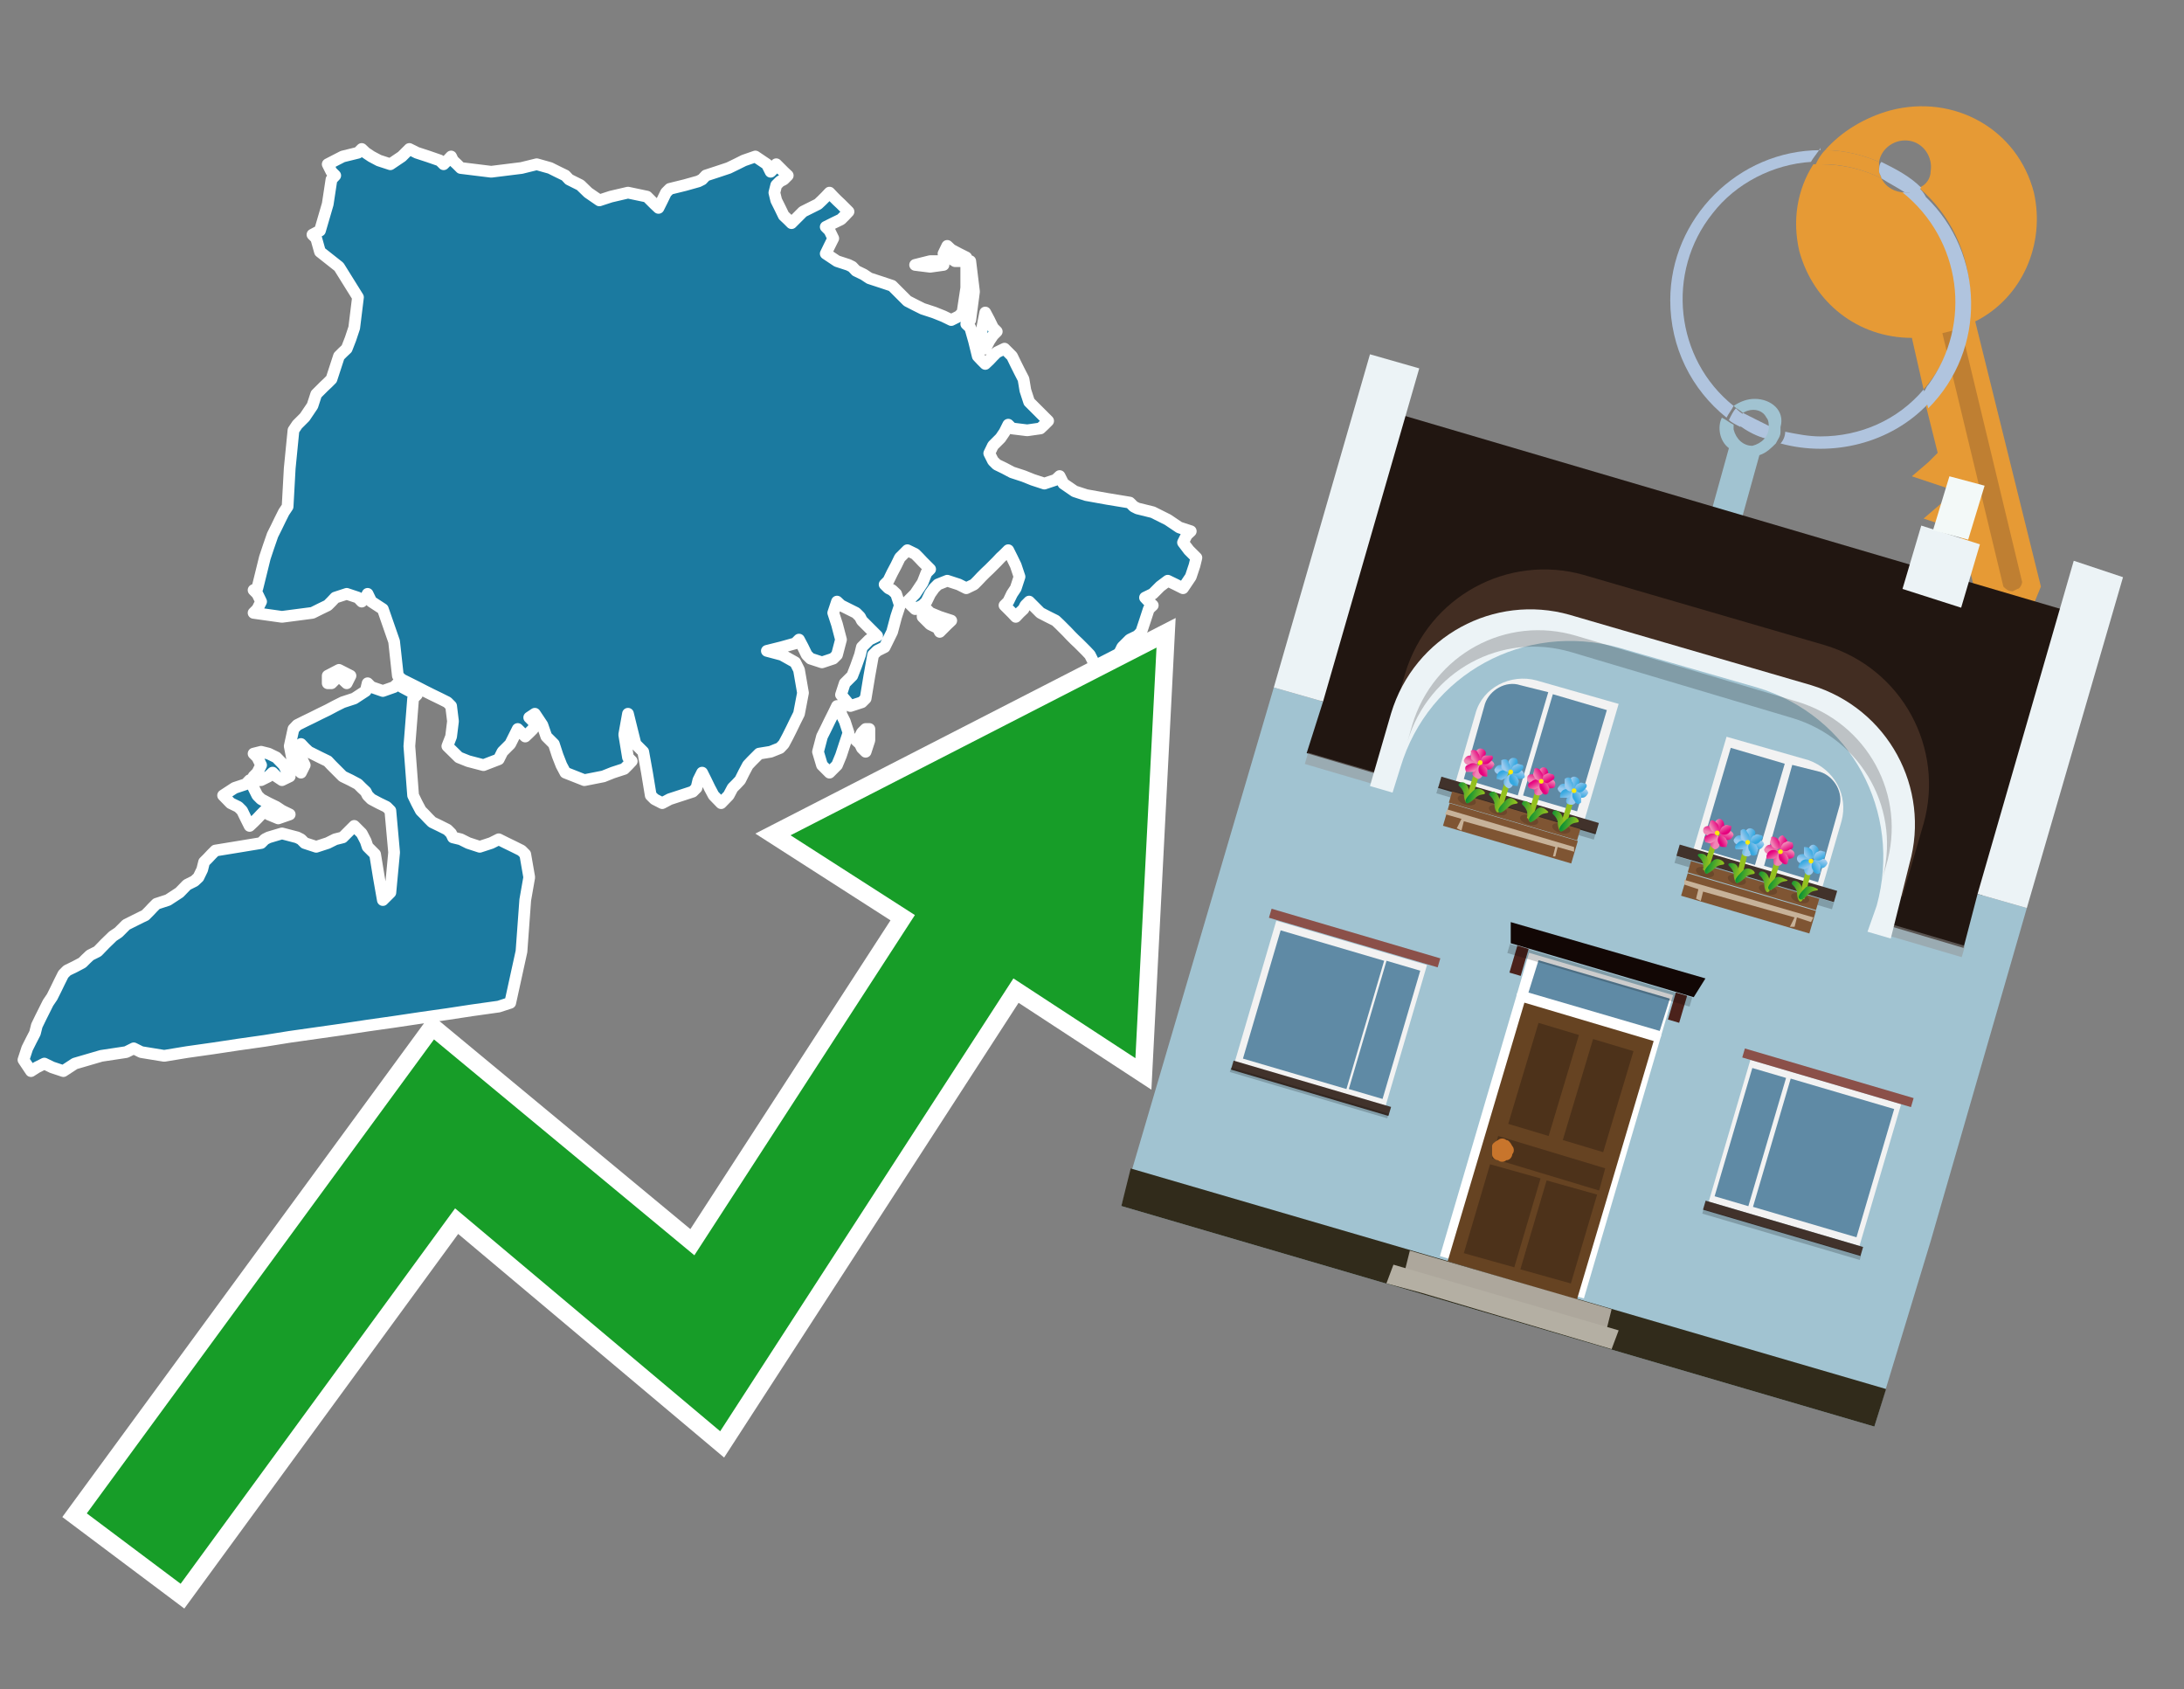 <?xml version="1.0" encoding="utf-8"?>
<!-- Generator: Adobe Illustrator 26.0.3, SVG Export Plug-In . SVG Version: 6.00 Build 0)  -->
<svg version="1.1" id="Text" xmlns="http://www.w3.org/2000/svg" xmlns:xlink="http://www.w3.org/1999/xlink" x="0px" y="0px"
	 width="93.1px" height="72px" viewBox="0 0 93.1 72" style="enable-background:new 0 0 93.1 72;" xml:space="preserve">
<rect x="0" y="0" width="93.1" height="72" fill="#808080" stroke="none"/>
<style type="text/css">
	.st0{fill:#1B7AA0;stroke:#FFFFFF;stroke-width:0.5;stroke-linejoin:round;}
	.st1{fill:none;stroke:#FFFFFF;stroke-width:1.5;stroke-miterlimit:10;}
	.st2{fill:#179D28;}
	.st3{fill:#E69A35;}
	.st4{fill:#B0C4DE;}
	.st5{fill:#A1C3D1;}
	.st6{fill:#BF7F32;}
	.st7{fill-rule:evenodd;clip-rule:evenodd;fill:#211611;}
	.st8{fill-rule:evenodd;clip-rule:evenodd;fill:#A1C3D1;}
	.st9{opacity:0.5;fill-rule:evenodd;clip-rule:evenodd;fill:#949494;}
	.st10{fill-rule:evenodd;clip-rule:evenodd;fill:#ECF3F6;}
	.st11{fill-rule:evenodd;clip-rule:evenodd;fill:#312B1B;}
	.st12{fill-rule:evenodd;clip-rule:evenodd;fill:#F3F9F8;}
	.st13{fill:#422D22;}
	.st14{fill:#ECF3F6;}
	.st15{opacity:0.2;}
	.st16{fill-rule:evenodd;clip-rule:evenodd;fill:#F2F2F2;}
	.st17{fill-rule:evenodd;clip-rule:evenodd;fill:#5F8AA5;}
	.st18{fill-rule:evenodd;clip-rule:evenodd;fill:#41322B;}
	.st19{opacity:0.2;fill-rule:evenodd;clip-rule:evenodd;}
	.st20{fill:#7F5533;}
	.st21{opacity:0.3;fill-rule:evenodd;clip-rule:evenodd;fill:#422918;}
	.st22{fill-rule:evenodd;clip-rule:evenodd;fill:none;stroke:#93C01F;stroke-width:0.234;stroke-miterlimit:10;}
	.st23{fill-rule:evenodd;clip-rule:evenodd;fill:url(#SVGID_1_);}
	.st24{fill-rule:evenodd;clip-rule:evenodd;fill:url(#SVGID_00000080197584683253706590000004838810070600626111_);}
	.st25{fill-rule:evenodd;clip-rule:evenodd;fill:url(#SVGID_00000103243526300099705300000016259219761784816058_);}
	.st26{fill-rule:evenodd;clip-rule:evenodd;fill:url(#SVGID_00000080924977249308066930000003725561103867069626_);}
	.st27{fill-rule:evenodd;clip-rule:evenodd;fill:url(#SVGID_00000148634330159903985670000017549355527247646639_);}
	.st28{fill-rule:evenodd;clip-rule:evenodd;fill:url(#SVGID_00000139999500253236600150000015304810602591728785_);}
	.st29{fill-rule:evenodd;clip-rule:evenodd;fill:url(#SVGID_00000023259110203640630570000004652875073731042691_);}
	.st30{fill-rule:evenodd;clip-rule:evenodd;fill:url(#SVGID_00000033332550341544721850000004629982976952959902_);}
	.st31{fill-rule:evenodd;clip-rule:evenodd;fill:#FCEA0D;}
	.st32{fill:url(#SVGID_00000096765946025103097140000001737587851841309100_);}
	.st33{fill:url(#SVGID_00000134217681792627192960000013161707519093212089_);}
	.st34{fill-rule:evenodd;clip-rule:evenodd;fill:url(#SVGID_00000069379275890463141270000001224115316921661349_);}
	.st35{fill-rule:evenodd;clip-rule:evenodd;fill:url(#SVGID_00000110446567197786945220000008353908801224940221_);}
	.st36{fill-rule:evenodd;clip-rule:evenodd;fill:url(#SVGID_00000160158312102778560150000005698223531015421333_);}
	.st37{fill-rule:evenodd;clip-rule:evenodd;fill:url(#SVGID_00000054240683705231694530000002417504537624914590_);}
	.st38{fill-rule:evenodd;clip-rule:evenodd;fill:url(#SVGID_00000130641346429634058930000015610839823845236649_);}
	.st39{fill-rule:evenodd;clip-rule:evenodd;fill:url(#SVGID_00000109709007358035152240000003102618782485130408_);}
	.st40{fill-rule:evenodd;clip-rule:evenodd;fill:url(#SVGID_00000033327734919010254170000008942147423132442281_);}
	.st41{fill-rule:evenodd;clip-rule:evenodd;fill:url(#SVGID_00000037688242481298382440000010148365402631497103_);}
	.st42{fill:url(#SVGID_00000012440629559124932220000001615945010589884308_);}
	.st43{fill:url(#SVGID_00000058578273783803290680000013726413155376070296_);}
	.st44{fill-rule:evenodd;clip-rule:evenodd;fill:url(#SVGID_00000126307189670660726140000008342603938828656062_);}
	.st45{fill-rule:evenodd;clip-rule:evenodd;fill:url(#SVGID_00000053543250286408505560000018046396451076146304_);}
	.st46{fill-rule:evenodd;clip-rule:evenodd;fill:url(#SVGID_00000116215849434679127290000012248071035605052341_);}
	.st47{fill-rule:evenodd;clip-rule:evenodd;fill:url(#SVGID_00000074409703245919917930000018320020574359996808_);}
	.st48{fill-rule:evenodd;clip-rule:evenodd;fill:url(#SVGID_00000142862994358414777470000009685748848171066272_);}
	.st49{fill-rule:evenodd;clip-rule:evenodd;fill:url(#SVGID_00000048460798011557750830000003385893461124622765_);}
	.st50{fill-rule:evenodd;clip-rule:evenodd;fill:url(#SVGID_00000068634892585172527850000009729639632859811242_);}
	.st51{fill-rule:evenodd;clip-rule:evenodd;fill:url(#SVGID_00000151503201624517881220000006177322454561922709_);}
	.st52{fill:url(#SVGID_00000141449232025515916120000005771698870141996175_);}
	.st53{fill:url(#SVGID_00000177442027626489883340000012870031982084808848_);}
	.st54{fill-rule:evenodd;clip-rule:evenodd;fill:url(#SVGID_00000147898836601439580980000005977162521972644228_);}
	.st55{fill-rule:evenodd;clip-rule:evenodd;fill:url(#SVGID_00000043459401705350244630000012190688250629863831_);}
	.st56{fill-rule:evenodd;clip-rule:evenodd;fill:url(#SVGID_00000026847851017729525200000015601892078981713044_);}
	.st57{fill-rule:evenodd;clip-rule:evenodd;fill:url(#SVGID_00000163073807418195610240000007170166713426445702_);}
	.st58{fill-rule:evenodd;clip-rule:evenodd;fill:url(#SVGID_00000127046268505652611780000017223953612227309717_);}
	.st59{fill-rule:evenodd;clip-rule:evenodd;fill:url(#SVGID_00000112616471572956104230000018279087139381060007_);}
	.st60{fill-rule:evenodd;clip-rule:evenodd;fill:url(#SVGID_00000180332511144376957740000017032817074371628708_);}
	.st61{fill-rule:evenodd;clip-rule:evenodd;fill:url(#SVGID_00000093883113034843953940000011439479981203167638_);}
	.st62{fill:url(#SVGID_00000078004754189945184530000010633395060271002294_);}
	.st63{fill:url(#SVGID_00000163037949435672926170000008834697616251455126_);}
	.st64{fill:#C7B299;}
	.st65{fill-rule:evenodd;clip-rule:evenodd;fill:url(#SVGID_00000136395289766200730520000008424714077656571056_);}
	.st66{fill-rule:evenodd;clip-rule:evenodd;fill:url(#SVGID_00000166641757381771167240000009578566145753470655_);}
	.st67{fill-rule:evenodd;clip-rule:evenodd;fill:url(#SVGID_00000051367812139627817750000009448201504064128131_);}
	.st68{fill-rule:evenodd;clip-rule:evenodd;fill:url(#SVGID_00000109715702596613021770000015980980471419510917_);}
	.st69{fill-rule:evenodd;clip-rule:evenodd;fill:url(#SVGID_00000021115553650962066110000003361540849275297162_);}
	.st70{fill-rule:evenodd;clip-rule:evenodd;fill:url(#SVGID_00000140722183945449474440000002285540761010339200_);}
	.st71{fill-rule:evenodd;clip-rule:evenodd;fill:url(#SVGID_00000002356588646956619210000000953434847288880791_);}
	.st72{fill-rule:evenodd;clip-rule:evenodd;fill:url(#SVGID_00000152943784154580076890000016801296542968260745_);}
	.st73{fill:url(#SVGID_00000046336526333437235670000013837123994957422746_);}
	.st74{fill:url(#SVGID_00000028325386718772243790000011524162491677719212_);}
	.st75{fill-rule:evenodd;clip-rule:evenodd;fill:url(#SVGID_00000130641566206008488970000010008283068150978191_);}
	.st76{fill-rule:evenodd;clip-rule:evenodd;fill:url(#SVGID_00000165929334662636085760000012307352176898771647_);}
	.st77{fill-rule:evenodd;clip-rule:evenodd;fill:url(#SVGID_00000035515146155976736060000013469378359054692245_);}
	.st78{fill-rule:evenodd;clip-rule:evenodd;fill:url(#SVGID_00000176729282764017382300000003128966965056798645_);}
	.st79{fill-rule:evenodd;clip-rule:evenodd;fill:url(#SVGID_00000050663378796942185510000008129339539464994997_);}
	.st80{fill-rule:evenodd;clip-rule:evenodd;fill:url(#SVGID_00000093155575322178650200000012790658702162418858_);}
	.st81{fill-rule:evenodd;clip-rule:evenodd;fill:url(#SVGID_00000045586810858532217040000012068727815746371493_);}
	.st82{fill-rule:evenodd;clip-rule:evenodd;fill:url(#SVGID_00000039093188597702730510000016892234558709541531_);}
	.st83{fill:url(#SVGID_00000114762079010847685630000010757524240103426450_);}
	.st84{fill:url(#SVGID_00000162326245170098351190000011204795320177834915_);}
	.st85{fill-rule:evenodd;clip-rule:evenodd;fill:url(#SVGID_00000006710123218963681390000000005275973064943788_);}
	.st86{fill-rule:evenodd;clip-rule:evenodd;fill:url(#SVGID_00000011729782010384705350000001119383513192260533_);}
	.st87{fill-rule:evenodd;clip-rule:evenodd;fill:url(#SVGID_00000144310379271314908400000007594496290351128210_);}
	.st88{fill-rule:evenodd;clip-rule:evenodd;fill:url(#SVGID_00000145050419522829586680000002450121454543471759_);}
	.st89{fill-rule:evenodd;clip-rule:evenodd;fill:url(#SVGID_00000170983727500450716100000001534184174363507890_);}
	.st90{fill-rule:evenodd;clip-rule:evenodd;fill:url(#SVGID_00000183251292491844828690000004087657226878453921_);}
	.st91{fill-rule:evenodd;clip-rule:evenodd;fill:url(#SVGID_00000102505772545899884970000012439426660880089509_);}
	.st92{fill-rule:evenodd;clip-rule:evenodd;fill:url(#SVGID_00000007419496119737196800000013242777950373243542_);}
	.st93{fill:url(#SVGID_00000095317272224037909480000005488678196294610847_);}
	.st94{fill:url(#SVGID_00000023985949315610205770000010258719275306528181_);}
	.st95{fill-rule:evenodd;clip-rule:evenodd;fill:url(#SVGID_00000132787533272078109590000007472458474030452641_);}
	.st96{fill-rule:evenodd;clip-rule:evenodd;fill:url(#SVGID_00000154410118937292643190000014218794735931420330_);}
	.st97{fill-rule:evenodd;clip-rule:evenodd;fill:url(#SVGID_00000182529968986361352710000015401808681822873278_);}
	.st98{fill-rule:evenodd;clip-rule:evenodd;fill:url(#SVGID_00000177475639979122419190000009650284500846864802_);}
	.st99{fill-rule:evenodd;clip-rule:evenodd;fill:url(#SVGID_00000173153272674522724900000010380345196917450638_);}
	.st100{fill-rule:evenodd;clip-rule:evenodd;fill:url(#SVGID_00000116194380109520513950000004305822128782238387_);}
	.st101{fill-rule:evenodd;clip-rule:evenodd;fill:url(#SVGID_00000176765884474785939450000010293170854458002090_);}
	.st102{fill-rule:evenodd;clip-rule:evenodd;fill:url(#SVGID_00000019652098944417713480000016728983383477949610_);}
	.st103{fill:url(#SVGID_00000145761036966730011770000007516963368916012216_);}
	.st104{fill:url(#SVGID_00000026160799322891125830000016201115864364559261_);}
	.st105{fill-rule:evenodd;clip-rule:evenodd;fill:#FFFFFF;}
	.st106{fill:#664322;}
	.st107{fill:#4D321A;}
	.st108{fill:#C8752C;}
	.st109{fill:#5F8AA5;}
	.st110{fill-rule:evenodd;clip-rule:evenodd;fill:#ADA79C;}
	.st111{fill-rule:evenodd;clip-rule:evenodd;fill:#B4AFA3;}
	.st112{fill:#120705;}
	.st113{fill:#4B221B;}
	.st114{fill-rule:evenodd;clip-rule:evenodd;fill:#8B5049;}
</style>
<path class="st0" d="M17.13,29.28L17.45,29.45L17.77,29.61L17.61,29.77L17.45,31.8L17.61,33.9L17.77,34.23L17.94,34.55L18.1,34.71L18.26,34.88L18.42,35.04L18.75,35.2L19.07,35.36L19.23,35.52L19.31,35.69L19.64,35.77L19.96,35.93L20.45,36.09L20.94,35.93L21.26,35.77L21.58,35.93L21.91,36.09L22.23,36.25L22.39,36.41L22.56,37.39L22.39,38.36L22.23,40.55L21.75,42.74L21.26,42.9L20.12,43.06L19.07,43.22L17.94,43.38L16.8,43.55L15.67,43.71L14.61,43.87L13.48,44.03L12.35,44.19L11.29,44.36L10.16,44.52L9.1,44.68L7.97,44.84L7.0,45.0L6.02,44.84L5.7,44.68L5.38,44.84L4.32,45.0L3.19,45.33L2.7,45.65L2.22,45.49L1.89,45.33L1.57,45.49L1.32,45.65L1.0,45.17L1.16,44.68L1.32,44.36L1.49,44.03L1.57,43.71L1.73,43.38L1.89,43.06L2.05,42.74L2.22,42.49L2.38,42.17L2.54,41.84L2.7,41.52L2.86,41.36L3.19,41.2L3.51,41.03L3.67,40.87L3.84,40.71L4.16,40.55L4.48,40.22L4.81,39.9L5.05,39.74L5.21,39.58L5.38,39.41L5.7,39.25L6.02,39.09L6.19,39.01L6.35,38.85L6.51,38.68L6.67,38.52L7.16,38.36L7.65,38.04L7.97,37.71L8.29,37.55L8.46,37.39L8.62,37.06L8.7,36.74L8.86,36.58L9.02,36.41L9.18,36.25L10.16,36.09L11.13,35.93L11.29,35.77L11.45,35.69L12.02,35.52L12.67,35.69L12.83,35.77L12.99,35.93L13.48,36.09L13.97,35.93L14.29,35.77L14.61,35.69L14.78,35.52L14.94,35.36L15.1,35.2L15.26,35.36L15.42,35.52L15.59,35.85L15.67,36.09L15.83,36.25L15.99,36.41L16.15,37.39L16.32,38.36L16.48,38.2L16.64,38.04L16.8,36.33L16.64,34.55L16.48,34.39L16.15,34.23L15.83,34.06L15.67,33.9L15.59,33.74L15.42,33.58L15.26,33.42L14.94,33.25L14.61,33.09L14.45,32.93L14.29,32.77L14.13,32.61L13.97,32.44L13.64,32.28L13.32,32.12L13.16,32.04L12.99,31.88L12.83,31.71L12.67,31.96L12.83,32.28L12.99,32.61L12.83,32.93L12.67,32.77L12.51,32.61L12.35,31.8L12.51,31.07L12.67,30.9L12.99,30.74L13.32,30.58L13.64,30.42L13.97,30.26L14.29,30.09L14.61,29.93L15.1,29.77L15.59,29.45L15.67,29.12L15.83,29.28L16.32,29.45L16.8,29.28L16.96,29.12L17.13,29.12ZM10.81,33.09L10.97,32.93L11.13,32.61L10.97,32.28L10.81,32.12L11.13,32.04L11.45,32.12L11.78,32.28L12.1,32.61L12.26,32.93L12.35,33.09L12.02,33.25L11.78,33.09L11.62,32.93L11.45,33.09L11.13,33.25L10.81,33.25ZM10.81,33.58L10.97,33.9L11.13,34.06L11.45,34.23L11.78,34.39L12.02,34.55L12.35,34.71L11.86,34.88L11.45,34.71L11.29,34.55L11.13,34.71L10.97,34.88L10.81,35.04L10.64,35.2L10.48,34.88L10.32,34.55L10.16,34.39L9.83,34.23L9.51,33.9L10.0,33.58L10.48,33.42L10.64,33.25L10.81,33.25ZM13.97,28.8L14.45,28.55L14.94,28.8L14.78,29.12L14.61,28.96L14.45,28.8L14.29,28.96L14.13,29.12L13.97,29.12ZM35.85,30.42L36.01,30.74L36.17,31.23L36.01,31.71L35.85,32.2L35.68,32.61L35.52,32.77L35.36,32.93L35.2,32.77L35.04,32.61L34.87,32.04L35.04,31.39L35.2,31.07L35.36,30.74L35.52,30.42L35.68,30.09L35.85,30.09ZM37.06,31.55L36.9,32.04L36.74,31.88L36.66,31.71L36.49,31.55L36.66,31.39L36.74,31.23L36.9,31.07L37.06,31.07ZM39.49,25.96L39.65,26.12L40.06,26.29L40.55,26.45L40.38,26.61L40.22,26.77L40.06,26.93L39.98,26.77L39.65,26.61L39.33,26.29L39.33,25.96ZM40.22,11.29L39.65,11.37L39.01,11.29L39.65,11.13L40.22,11.13ZM40.71,11.13L40.22,10.81L40.38,10.48L40.55,10.64L40.87,10.81L41.19,10.97L41.19,11.13ZM41.36,11.13L41.52,12.43L41.36,13.64L41.19,13.81L41.36,13.97L41.52,14.53L41.68,15.18L41.84,15.35L42.0,15.51L42.17,15.35L42.33,15.18L42.49,15.02L42.82,14.86L43.14,15.18L43.3,15.51L43.46,15.83L43.63,16.16L43.71,16.64L43.87,17.13L44.03,17.29L44.19,17.45L44.35,17.61L44.52,17.78L44.68,17.94L44.52,18.1L44.35,18.26L43.79,18.34L43.14,18.26L42.98,18.1L42.82,18.42L42.65,18.67L42.49,18.83L42.33,18.99L42.17,19.32L42.33,19.64L42.49,19.8L42.82,19.96L43.14,20.13L43.63,20.29L44.03,20.45L44.52,20.61L45.0,20.45L45.17,20.29L45.33,20.61L45.81,20.94L46.3,21.1L47.19,21.26L48.16,21.42L48.33,21.59L48.49,21.67L49.14,21.83L49.78,22.15L50.27,22.48L50.76,22.64L50.59,22.8L50.43,23.12L50.68,23.45L51.0,23.77L50.92,24.1L50.76,24.58L50.43,25.07L50.11,24.91L49.78,24.75L49.46,24.99L49.14,25.31L48.81,25.47L48.97,25.64L49.14,25.8L48.97,25.96L48.81,26.45L48.65,26.93L48.49,27.1L48.16,27.26L47.84,27.58L47.68,27.91L47.52,28.07L47.35,28.23L47.27,28.39L46.95,28.55L46.62,28.23L46.46,27.91L46.3,27.74L46.14,27.58L45.98,27.42L45.81,27.26L45.65,27.1L45.49,26.93L45.33,26.77L45.17,26.61L45.0,26.45L44.68,26.29L44.35,26.12L44.19,25.96L44.03,25.8L43.87,25.64L43.71,25.8L43.63,25.96L43.46,26.12L43.3,26.29L43.14,26.12L42.98,25.96L42.82,25.8L42.98,25.64L43.14,25.31L43.3,25.07L43.46,24.58L43.3,24.1L43.14,23.77L42.98,23.45L42.82,23.61L42.65,23.77L42.49,23.94L42.33,24.1L42.17,24.26L42.0,24.42L41.84,24.58L41.68,24.75L41.52,24.91L41.19,25.07L40.87,24.91L40.38,24.75L39.98,24.91L39.82,25.07L39.65,25.31L39.49,25.64L39.33,25.8L39.01,25.96L38.68,25.64L39.01,25.31L39.33,24.83L39.49,24.42L39.65,24.26L39.49,24.1L39.33,23.94L39.17,23.77L39.01,23.61L38.68,23.45L38.36,23.77L38.2,24.1L38.03,24.42L37.87,24.75L37.71,24.91L37.87,25.07L38.03,25.15L38.2,25.31L38.36,25.8L38.2,26.29L38.03,26.93L37.71,27.58L37.39,27.74L37.22,27.91L37.06,28.8L36.9,29.77L36.74,29.93L36.25,30.09L35.85,29.61L36.01,29.12L36.17,28.96L36.33,28.8L36.49,28.39L36.66,27.91L36.74,27.58L37.06,27.26L37.39,27.1L37.22,26.93L37.06,26.77L36.9,26.61L36.74,26.45L36.66,26.29L36.49,26.12L36.17,25.96L35.85,25.8L35.68,25.64L35.52,26.12L35.68,26.61L35.85,27.26L35.68,27.91L35.52,28.07L35.04,28.23L34.55,28.07L34.39,27.91L34.23,27.58L34.06,27.26L33.9,27.42L33.33,27.58L32.69,27.74L33.33,27.91L33.9,28.23L34.06,28.55L34.23,29.53L34.06,30.42L33.9,30.74L33.74,31.07L33.58,31.39L33.41,31.71L33.25,31.88L32.85,32.04L32.36,32.12L32.2,32.28L32.04,32.44L31.88,32.61L31.71,32.93L31.55,33.25L31.39,33.42L31.23,33.58L31.06,33.9L30.74,34.23L30.42,33.9L30.25,33.58L30.09,33.25L29.93,32.93L29.77,33.25L29.69,33.58L29.53,33.74L29.04,33.9L28.55,34.06L28.23,34.23L27.9,34.06L27.74,33.9L27.58,32.93L27.42,32.04L27.26,31.88L27.09,31.71L26.93,31.07L26.77,30.42L26.61,31.31L26.77,32.28L26.93,32.44L26.77,32.61L26.61,32.77L26.12,32.93L25.72,33.09L24.91,33.25L24.1,32.93L23.93,32.61L23.77,32.2L23.61,31.71L23.45,31.55L23.29,31.39L23.12,30.9L22.8,30.42L22.56,30.58L22.72,30.74L22.8,30.9L22.72,31.07L22.56,31.23L22.39,31.39L22.23,31.23L22.07,31.07L21.91,31.39L21.75,31.71L21.58,31.88L21.42,32.04L21.26,32.36L20.61,32.61L19.96,32.44L19.56,32.28L19.07,31.8L19.23,31.39L19.31,30.74L19.23,30.09L19.07,29.93L18.75,29.77L18.42,29.61L18.1,29.45L17.77,29.28L17.45,29.12L17.13,28.96L16.96,28.8L16.8,27.34L16.32,25.96L15.83,25.64L15.67,25.31L15.59,25.47L15.42,25.64L15.26,25.47L14.78,25.31L14.29,25.47L14.13,25.64L13.97,25.8L13.64,25.96L13.32,26.12L12.02,26.29L10.81,26.12L10.97,25.96L11.13,25.64L10.97,25.31L10.81,25.15L10.97,25.07L11.13,24.42L11.29,23.77L11.45,23.29L11.62,22.8L11.78,22.48L11.94,22.15L12.1,21.83L12.26,21.59L12.35,19.96L12.51,18.34L12.67,18.1L12.99,17.78L13.32,17.29L13.48,16.8L13.64,16.64L13.8,16.48L13.97,16.32L14.13,16.16L14.29,15.67L14.45,15.18L14.61,15.02L14.78,14.86L14.94,14.45L15.1,13.97L15.26,12.67L14.45,11.37L13.64,10.73L13.48,10.16L13.32,10.0L13.64,9.83L13.97,8.7L14.13,7.65L14.29,7.48L14.13,7.32L13.97,7.0L14.61,6.67L15.26,6.51L15.42,6.35L15.59,6.51L15.83,6.67L16.15,6.84L16.64,7.0L17.13,6.67L17.45,6.35L17.77,6.51L18.26,6.67L18.75,6.84L18.91,7.0L19.07,6.84L19.23,6.67L19.31,6.84L19.48,7.0L19.64,7.16L20.94,7.32L22.23,7.16L22.88,7.0L23.45,7.16L23.77,7.32L24.1,7.48L24.26,7.65L24.42,7.73L24.74,7.89L25.07,8.21L25.55,8.54L26.04,8.38L26.77,8.21L27.58,8.38L27.74,8.54L27.9,8.7L28.07,8.86L28.23,8.54L28.39,8.21L28.55,8.05L29.2,7.89L29.77,7.73L29.93,7.65L30.09,7.48L30.58,7.32L31.06,7.16L31.39,7.0L31.71,6.84L32.2,6.67L32.69,7.0L32.85,7.32L33.01,7.16L33.09,7.0L33.25,7.16L33.41,7.32L33.58,7.48L33.41,7.65L33.25,7.73L33.09,7.89L33.01,8.21L33.09,8.54L33.25,8.86L33.41,9.19L33.58,9.35L33.74,9.51L33.9,9.35L34.06,9.19L34.23,9.02L34.55,8.86L34.87,8.7L35.04,8.54L35.2,8.38L35.36,8.21L35.52,8.38L35.68,8.54L35.85,8.7L36.01,8.86L36.17,9.02L36.01,9.19L35.85,9.35L35.52,9.51L35.2,9.67L35.36,9.83L35.52,10.16L35.36,10.48L35.2,10.81L35.68,11.13L36.17,11.29L36.33,11.37L36.49,11.54L36.82,11.7L37.06,11.86L37.55,12.02L38.03,12.18L38.2,12.35L38.36,12.51L38.52,12.67L38.68,12.83L39.01,13.0L39.33,13.16L39.82,13.32L40.22,13.48L40.55,13.64L40.87,13.48L41.03,13.32L41.19,12.27L41.19,11.13ZM41.84,14.13L42.0,13.32L42.17,13.64L42.33,13.97L42.49,14.13L42.33,14.29L42.17,14.53L42.0,14.86L41.84,14.86Z"/>
<polygon class="st1" points="49.3,27.6 33.7,35.6 39,39 29.6,53.5 18.5,44.3 3.7,64.5 7.7,67.5 19.4,51.5 30.7,61 43.2,41.7 
	48.4,45.1 "/>
<polygon class="st2" points="49.3,27.6 33.7,35.6 39,39 29.6,53.5 18.5,44.3 3.7,64.5 7.7,67.5 19.4,51.5 30.7,61 43.2,41.7 
	48.4,45.1 "/>
<path class="st3" d="M80.2,7.6c0-0.1-0.1-0.2-0.1-0.3c0-0.1,0-0.3,0-0.4c-0.7-0.3-1.5-0.5-2.3-0.5c-0.2,0.2-0.3,0.4-0.4,0.6
	c0.1,0,0.2,0,0.3,0C78.5,7,79.4,7.2,80.2,7.6z"/>
<path class="st4" d="M77.6,6.4c-3.5,0-6.4,2.9-6.4,6.4c0,2,0.9,3.8,2.4,5c0.1-0.2,0.2-0.3,0.3-0.5c-2.5-2-2.9-5.7-0.9-8.2
	c1-1.3,2.6-2.1,4.2-2.2c0.1-0.2,0.3-0.4,0.4-0.6V6.4z"/>
<path class="st3" d="M84.2,13.7c2-1,3-3.3,2.5-5.5C86,5.5,83.3,4,80.6,4.7c-1.1,0.3-2.1,0.9-2.8,1.7c0.8,0,1.6,0.2,2.3,0.5
	c0.1-0.6,0.7-1,1.3-0.9c0.6,0.1,1,0.7,0.9,1.3c0,0.3-0.2,0.6-0.5,0.7c2.7,2.3,2.9,6.4,0.6,9c-0.1,0.1-0.2,0.2-0.3,0.3l0.5,2
	l-0.4,0.4l-0.7,0.6l0.9,0.3l0.6,0.2l0.1,0.3l-0.4,0.4L82,22.1l0.9,0.3l0.6,0.2l0.1,0.3l-0.4,0.4l-0.7,0.6l0.9,0.3l0.6,0.2l0.3,1.3
	l1.8,1.5L87,25L84.2,13.7z"/>
<path class="st3" d="M81.2,8.2c-0.4,0-0.8-0.2-1-0.6C79.4,7.2,78.5,7,77.6,7c-0.1,0-0.2,0-0.3,0c-0.7,1.1-0.9,2.4-0.6,3.7
	c0.6,2.2,2.5,3.7,4.8,3.7l0.5,2.2c2.1-2.4,1.9-6.1-0.6-8.2C81.3,8.3,81.2,8.3,81.2,8.2z"/>
<path class="st4" d="M74.1,18.1c0.4,0.3,0.8,0.5,1.2,0.6c0.1-0.1,0.2-0.3,0.2-0.5l0,0c-0.4-0.2-0.8-0.4-1.2-0.6
	C74.2,17.8,74.1,17.9,74.1,18.1z"/>
<path class="st4" d="M74.4,17.7c-0.2-0.1-0.3-0.2-0.4-0.3c-0.1,0.1-0.2,0.3-0.3,0.5c0.1,0.1,0.3,0.2,0.5,0.3
	C74.1,17.9,74.2,17.8,74.4,17.7z"/>
<path class="st5" d="M74.8,17c-0.3,0-0.6,0.1-0.9,0.3c0.1,0.1,0.3,0.2,0.4,0.3c0.3-0.2,0.8-0.2,1,0.2c0.1,0.1,0.1,0.3,0.1,0.4l0,0
	c0,0.4-0.3,0.7-0.7,0.8c-0.4,0-0.7-0.3-0.8-0.7c0,0,0,0,0-0.1v-0.1c-0.2-0.1-0.3-0.2-0.5-0.3c-0.2,0.4-0.1,1,0.3,1.3l-1,3.6L74,23
	l1-3.6c0.3-0.1,0.5-0.3,0.7-0.5c0.1-0.2,0.2-0.3,0.2-0.5c0-0.1,0-0.1,0-0.2C76.1,17.5,75.5,17,74.8,17z"/>
<path class="st6" d="M86,25.1l-0.2,0.1c-0.2,0-0.3-0.1-0.4-0.2l0,0l-2.6-10.8l0.8-0.2l2.6,10.8C86.2,24.9,86.1,25.1,86,25.1L86,25.1
	z"/>
<path class="st4" d="M80.1,7.3c0,0.1,0.1,0.2,0.1,0.3c0.3,0.2,0.7,0.4,1,0.6c0.1,0,0.2,0,0.3,0c0.1,0,0.3-0.1,0.4-0.2
	c-0.5-0.5-1.1-0.8-1.7-1.1C80.1,7,80.1,7.2,80.1,7.3z"/>
<path class="st4" d="M77.6,18.6c-0.5,0-1-0.1-1.5-0.2c0,0.2-0.1,0.4-0.2,0.5c2.2,0.6,4.7,0,6.3-1.7L82,16.6
	C80.9,17.9,79.3,18.6,77.6,18.6z"/>
<path class="st4" d="M81.8,8c-0.1,0.1-0.2,0.1-0.4,0.2c-0.1,0-0.2,0-0.3,0c2.5,2,3,5.6,1.1,8.2c-0.1,0.1-0.1,0.2-0.2,0.3l0.2,0.7
	c2.5-2.5,2.4-6.6-0.1-9C82,8.2,81.9,8.1,81.8,8L81.8,8z"/>
<g>
	<polygon class="st7" points="83.8,40.6 55.6,32.2 59.8,17.7 88,26 83.8,40.6 	"/>
	<polygon class="st8" points="82.3,52.9 86.4,38.7 84.3,38.1 83.7,40.4 55.7,32.1 56.4,29.9 54.3,29.3 47.8,51.4 79.9,60.8 	"/>
	
		<rect x="55.1" y="36.2" transform="matrix(0.959 0.282 -0.282 0.959 13.13 -18.174)" class="st9" width="29.2" height="0.5"/>
	<polygon class="st10" points="86.4,38.7 84.3,38.1 88.4,23.9 90.5,24.6 86.4,38.7 	"/>
	<polygon class="st10" points="56.4,29.9 54.3,29.3 58.4,15.1 60.5,15.7 56.4,29.9 	"/>
	<polygon class="st11" points="79.9,60.8 80.4,59.2 48.2,49.8 47.8,51.4 79.9,60.8 	"/>
	<polygon class="st10" points="84.4,23.2 81.9,22.4 81.1,25.1 83.6,25.9 84.4,23.2 	"/>
	<polygon class="st12" points="84.6,20.7 83.1,20.3 82.4,22.6 83.9,23 84.6,20.7 	"/>
	<g>
		<path class="st13" d="M59,31.8l0.9-3.1c1-3.3,4.4-5.1,7.6-4.2l10.3,3c3.3,1,5.1,4.4,4.2,7.6l-0.9,3.1"/>
		<path class="st14" d="M58.4,33.5l0.9-3.1c1-3.3,4.4-5.1,7.6-4.2l10.3,3c3.3,1,5.1,4.4,4.2,7.6L80.6,40"/>
		<path class="st5" d="M79.4,40.3l-20.2-6l0.5-1.6c1.2-4,5.3-6.2,9.3-5.1l5.9,1.7c4,1.2,6.2,5.3,5.1,9.3L79.4,40.3z"/>
		<path class="st15" d="M76.6,29.9l-9.4-2.8c-3-0.9-6.1,0.8-7,3.8L60,31.6c0.9-3,4-4.7,7-3.8l9.4,2.8c3,0.9,4.7,4,3.8,7l0.2-0.7
			C81.3,33.9,79.6,30.8,76.6,29.9z"/>
	</g>
	<g>
		<g>
			<path class="st16" d="M67.5,35.1L62,33.5l0.9-3.1c0.3-1.1,1.5-1.7,2.6-1.4l3.5,1L67.5,35.1z"/>
			<g>
				
					<rect x="64.5" y="30.9" transform="matrix(0.282 -0.959 0.959 0.282 17.104 87.044)" class="st17" width="4.5" height="2.4"/>
				<path class="st17" d="M66,29.5l-1.2-0.3c-0.6-0.2-1.3,0.2-1.5,0.8l-0.9,3.2l2.3,0.7L66,29.5z"/>
			</g>
			
				<rect x="61.2" y="34" transform="matrix(-0.959 -0.282 0.282 -0.959 117.119 85.42)" class="st18" width="7" height="0.5"/>
			
				<rect x="61.1" y="34.5" transform="matrix(-0.959 -0.282 0.282 -0.959 116.807 86.1)" class="st19" width="7" height="0.3"/>
		</g>
		<g>
			<path class="st16" d="M72.1,36.5l5.5,1.6l0.9-3.1c0.3-1.1-0.3-2.2-1.4-2.6l-3.5-1L72.1,36.5z"/>
			<g>
				
					<rect x="72.1" y="33.1" transform="matrix(0.282 -0.959 0.959 0.282 20.435 95.998)" class="st17" width="4.5" height="2.4"/>
				<path class="st17" d="M76.4,32.6l1.2,0.3c0.6,0.2,1,0.9,0.8,1.5l-0.9,3.2l-2.3-0.7L76.4,32.6z"/>
			</g>
			<rect x="71.4" y="37" transform="matrix(0.959 0.282 -0.282 0.959 13.565 -19.622)" class="st18" width="7" height="0.5"/>
			
				<rect x="71.3" y="37.5" transform="matrix(0.959 0.282 -0.282 0.959 13.663 -19.578)" class="st19" width="7" height="0.3"/>
		</g>
		<g>
			
				<rect x="64.3" y="31.9" transform="matrix(0.282 -0.959 0.959 0.282 13.037 86.876)" class="st20" width="0.5" height="5.7"/>
			<g>
				<g>
					
						<ellipse transform="matrix(0.282 -0.959 0.959 0.282 12.172 84.52)" class="st21" cx="62.6" cy="34.1" rx="0.2" ry="0.4"/>
					<g>
						<line class="st22" x1="63.1" y1="32.5" x2="62.6" y2="34.1"/>
						<g>
							
								<linearGradient id="SVGID_1_" gradientUnits="userSpaceOnUse" x1="77.217" y1="30.498" x2="77.572" y2="30.498" gradientTransform="matrix(0.959 0.282 -0.282 0.959 -2.487 -18.928)">
								<stop  offset="0" style="stop-color:#EF87B5"/>
								<stop  offset="0.406" style="stop-color:#EB4B9C"/>
								<stop  offset="0.806" style="stop-color:#E71586"/>
								<stop  offset="1" style="stop-color:#E5007E"/>
							</linearGradient>
							<path class="st23" d="M63.3,32.2c0,0.1-0.2,0.3-0.3,0.3c-0.1,0-0.1-0.3-0.1-0.4c0-0.1,0.1-0.2,0.2-0.2
								C63.3,31.9,63.4,32.1,63.3,32.2z"/>
							
								<linearGradient id="SVGID_00000100367384104949400200000013122029016229089468_" gradientUnits="userSpaceOnUse" x1="-409.962" y1="44.748" x2="-409.606" y2="44.748" gradientTransform="matrix(-0.959 -0.282 0.282 -0.959 -342.8 -39.887)">
								<stop  offset="0" style="stop-color:#EF87B5"/>
								<stop  offset="0.406" style="stop-color:#EB4B9C"/>
								<stop  offset="0.806" style="stop-color:#E71586"/>
								<stop  offset="1" style="stop-color:#E5007E"/>
							</linearGradient>
							
								<path style="fill-rule:evenodd;clip-rule:evenodd;fill:url(#SVGID_00000100367384104949400200000013122029016229089468_);" d="
								M62.8,32.9c0-0.1,0.2-0.3,0.3-0.3c0.1,0,0.1,0.3,0.1,0.4c0,0.1-0.1,0.2-0.2,0.2C62.8,33.1,62.7,33,62.8,32.9z"/>
							
								<linearGradient id="SVGID_00000084512729141452690390000015649339592114283967_" gradientUnits="userSpaceOnUse" x1="-160.661" y1="-218.802" x2="-160.306" y2="-218.802" gradientTransform="matrix(-0.282 0.959 -0.959 -0.282 -191.814 124.811)">
								<stop  offset="0" style="stop-color:#EF87B5"/>
								<stop  offset="0.406" style="stop-color:#EB4B9C"/>
								<stop  offset="0.806" style="stop-color:#E71586"/>
								<stop  offset="1" style="stop-color:#E5007E"/>
							</linearGradient>
							
								<path style="fill-rule:evenodd;clip-rule:evenodd;fill:url(#SVGID_00000084512729141452690390000015649339592114283967_);" d="
								M63.4,32.8c-0.1,0-0.3-0.2-0.3-0.3c0-0.1,0.3-0.1,0.4-0.1c0.1,0,0.2,0.1,0.2,0.2C63.6,32.8,63.5,32.8,63.4,32.8z"/>
							
								<linearGradient id="SVGID_00000048461720385746718590000007782732270443372947_" gradientUnits="userSpaceOnUse" x1="-172.084" y1="294.048" x2="-171.729" y2="294.048" gradientTransform="matrix(0.282 -0.959 0.959 0.282 -170.855 -215.501)">
								<stop  offset="0" style="stop-color:#EF87B5"/>
								<stop  offset="0.406" style="stop-color:#EB4B9C"/>
								<stop  offset="0.806" style="stop-color:#E71586"/>
								<stop  offset="1" style="stop-color:#E5007E"/>
							</linearGradient>
							
								<path style="fill-rule:evenodd;clip-rule:evenodd;fill:url(#SVGID_00000048461720385746718590000007782732270443372947_);" d="
								M62.7,32.2c0.1,0,0.3,0.2,0.3,0.3c0,0.1-0.3,0.1-0.4,0.1c-0.1,0-0.2-0.1-0.2-0.2C62.5,32.2,62.6,32.2,62.7,32.2z"/>
							
								<linearGradient id="SVGID_00000008829173203418142130000001255097854675439282_" gradientUnits="userSpaceOnUse" x1="9.91" y1="-143.418" x2="10.265" y2="-143.418" gradientTransform="matrix(0.479 0.878 -0.878 0.479 -67.381 92.153)">
								<stop  offset="0" style="stop-color:#EF87B5"/>
								<stop  offset="0.406" style="stop-color:#EB4B9C"/>
								<stop  offset="0.806" style="stop-color:#E71586"/>
								<stop  offset="1" style="stop-color:#E5007E"/>
							</linearGradient>
							
								<path style="fill-rule:evenodd;clip-rule:evenodd;fill:url(#SVGID_00000008829173203418142130000001255097854675439282_);" d="
								M63.5,32.5c-0.1,0.1-0.3,0.1-0.4,0c0-0.1,0.1-0.3,0.2-0.3s0.2,0,0.3,0C63.7,32.3,63.6,32.4,63.5,32.5z"/>
							
								<linearGradient id="SVGID_00000127007260180105894970000005021223058178257056_" gradientUnits="userSpaceOnUse" x1="-342.655" y1="218.664" x2="-342.299" y2="218.664" gradientTransform="matrix(-0.479 -0.878 0.878 -0.479 -293.198 -163.305)">
								<stop  offset="0" style="stop-color:#EF87B5"/>
								<stop  offset="0.406" style="stop-color:#EB4B9C"/>
								<stop  offset="0.806" style="stop-color:#E71586"/>
								<stop  offset="1" style="stop-color:#E5007E"/>
							</linearGradient>
							
								<path style="fill-rule:evenodd;clip-rule:evenodd;fill:url(#SVGID_00000127007260180105894970000005021223058178257056_);" d="
								M62.6,32.6c0.1-0.1,0.3-0.1,0.4,0c0,0.1-0.1,0.3-0.2,0.3s-0.2,0-0.3,0C62.4,32.7,62.5,32.6,62.6,32.6z"/>
							
								<linearGradient id="SVGID_00000118357643841521778140000015847155778099639444_" gradientUnits="userSpaceOnUse" x1="-334.577" y1="-151.495" x2="-334.222" y2="-151.495" gradientTransform="matrix(-0.878 0.479 -0.479 -0.878 -302.895 59.917)">
								<stop  offset="0" style="stop-color:#EF87B5"/>
								<stop  offset="0.406" style="stop-color:#EB4B9C"/>
								<stop  offset="0.806" style="stop-color:#E71586"/>
								<stop  offset="1" style="stop-color:#E5007E"/>
							</linearGradient>
							
								<path style="fill-rule:evenodd;clip-rule:evenodd;fill:url(#SVGID_00000118357643841521778140000015847155778099639444_);" d="
								M63.1,33c-0.1-0.1-0.1-0.3,0-0.4c0.1,0,0.3,0.1,0.3,0.2s0,0.2,0,0.3C63.3,33.1,63.2,33.1,63.1,33z"/>
							
								<linearGradient id="SVGID_00000081609735873559057960000001000167603310484130_" gradientUnits="userSpaceOnUse" x1="1.832" y1="226.741" x2="2.188" y2="226.741" gradientTransform="matrix(0.878 -0.479 0.479 0.878 -47.437 -165.899)">
								<stop  offset="0" style="stop-color:#EF87B5"/>
								<stop  offset="0.406" style="stop-color:#EB4B9C"/>
								<stop  offset="0.806" style="stop-color:#E71586"/>
								<stop  offset="1" style="stop-color:#E5007E"/>
							</linearGradient>
							
								<path style="fill-rule:evenodd;clip-rule:evenodd;fill:url(#SVGID_00000081609735873559057960000001000167603310484130_);" d="
								M63,32.1c0.1,0.1,0.1,0.3,0,0.4c-0.1,0-0.3-0.1-0.3-0.2s0-0.2,0-0.3C62.8,31.9,63,32,63,32.1z"/>
							<circle class="st31" cx="63.1" cy="32.5" r="0.1"/>
						</g>
						
							<linearGradient id="SVGID_00000031922755112624499930000013648082607679335048_" gradientUnits="userSpaceOnUse" x1="76.754" y1="32.258" x2="77.468" y2="32.258" gradientTransform="matrix(0.959 0.282 -0.282 0.959 -2.487 -18.928)">
							<stop  offset="0" style="stop-color:#008D36"/>
							<stop  offset="0.448" style="stop-color:#48A62B"/>
							<stop  offset="0.82" style="stop-color:#7EB922"/>
							<stop  offset="1" style="stop-color:#93C01F"/>
						</linearGradient>
						<path style="fill:url(#SVGID_00000031922755112624499930000013648082607679335048_);" d="M62.6,33.6c0.1,0.3,0.1,0.5,0,0.6
							c-0.1,0.1-0.2-0.1-0.2-0.4c-0.1-0.3-0.3-0.3-0.2-0.4S62.5,33.3,62.6,33.6z"/>
						
							<linearGradient id="SVGID_00000086650171667904737000000014260249558772202386_" gradientUnits="userSpaceOnUse" x1="77.32" y1="32.258" x2="78.035" y2="32.258" gradientTransform="matrix(0.959 0.282 -0.282 0.959 -2.487 -18.928)">
							<stop  offset="0" style="stop-color:#008D36"/>
							<stop  offset="0.448" style="stop-color:#48A62B"/>
							<stop  offset="0.82" style="stop-color:#7EB922"/>
							<stop  offset="1" style="stop-color:#93C01F"/>
						</linearGradient>
						<path style="fill:url(#SVGID_00000086650171667904737000000014260249558772202386_);" d="M62.8,33.7c-0.2,0.2-0.4,0.4-0.3,0.5
							c0,0.1,0.2,0,0.4-0.2s0.4-0.1,0.4-0.2C63.3,33.7,63,33.5,62.8,33.7z"/>
					</g>
				</g>
				<g>
					
						<ellipse transform="matrix(0.282 -0.959 0.959 0.282 12.751 86.077)" class="st21" cx="63.9" cy="34.5" rx="0.2" ry="0.4"/>
					<g>
						<line class="st22" x1="64.4" y1="32.9" x2="63.9" y2="34.5"/>
						<g>
							
								<linearGradient id="SVGID_00000102519103797581107230000004726580812114409362_" gradientUnits="userSpaceOnUse" x1="78.598" y1="30.498" x2="78.954" y2="30.498" gradientTransform="matrix(0.959 0.282 -0.282 0.959 -2.487 -18.928)">
								<stop  offset="0" style="stop-color:#9CCAEE"/>
								<stop  offset="0.25" style="stop-color:#7FC0EA"/>
								<stop  offset="0.754" style="stop-color:#4AAFE3"/>
								<stop  offset="1" style="stop-color:#35A8E0"/>
							</linearGradient>
							
								<path style="fill-rule:evenodd;clip-rule:evenodd;fill:url(#SVGID_00000102519103797581107230000004726580812114409362_);" d="
								M64.7,32.6c0,0.1-0.2,0.3-0.3,0.3c-0.1,0-0.1-0.3-0.1-0.4s0.1-0.2,0.2-0.2C64.7,32.3,64.7,32.4,64.7,32.6z"/>
							
								<linearGradient id="SVGID_00000114032568798025816880000013144330646549080220_" gradientUnits="userSpaceOnUse" x1="-411.343" y1="44.748" x2="-410.988" y2="44.748" gradientTransform="matrix(-0.959 -0.282 0.282 -0.959 -342.8 -39.887)">
								<stop  offset="0" style="stop-color:#9CCAEE"/>
								<stop  offset="0.25" style="stop-color:#7FC0EA"/>
								<stop  offset="0.754" style="stop-color:#4AAFE3"/>
								<stop  offset="1" style="stop-color:#35A8E0"/>
							</linearGradient>
							
								<path style="fill-rule:evenodd;clip-rule:evenodd;fill:url(#SVGID_00000114032568798025816880000013144330646549080220_);" d="
								M64.1,33.3c0-0.1,0.2-0.3,0.3-0.3c0.1,0,0.1,0.3,0.1,0.4s-0.1,0.2-0.2,0.2C64.1,33.5,64.1,33.4,64.1,33.3z"/>
							
								<linearGradient id="SVGID_00000158735568815870999830000006078011086949615544_" gradientUnits="userSpaceOnUse" x1="-160.661" y1="-220.184" x2="-160.306" y2="-220.184" gradientTransform="matrix(-0.282 0.959 -0.959 -0.282 -191.814 124.811)">
								<stop  offset="0" style="stop-color:#9CCAEE"/>
								<stop  offset="0.25" style="stop-color:#7FC0EA"/>
								<stop  offset="0.754" style="stop-color:#4AAFE3"/>
								<stop  offset="1" style="stop-color:#35A8E0"/>
							</linearGradient>
							
								<path style="fill-rule:evenodd;clip-rule:evenodd;fill:url(#SVGID_00000158735568815870999830000006078011086949615544_);" d="
								M64.7,33.2c-0.1,0-0.3-0.2-0.3-0.3c0-0.1,0.3-0.1,0.4-0.1S65,33,65,33.1C65,33.2,64.8,33.2,64.7,33.2z"/>
							
								<linearGradient id="SVGID_00000076595221832394115440000012970744330861715607_" gradientUnits="userSpaceOnUse" x1="-172.084" y1="295.43" x2="-171.729" y2="295.43" gradientTransform="matrix(0.282 -0.959 0.959 0.282 -170.855 -215.501)">
								<stop  offset="0" style="stop-color:#9CCAEE"/>
								<stop  offset="0.25" style="stop-color:#7FC0EA"/>
								<stop  offset="0.754" style="stop-color:#4AAFE3"/>
								<stop  offset="1" style="stop-color:#35A8E0"/>
							</linearGradient>
							
								<path style="fill-rule:evenodd;clip-rule:evenodd;fill:url(#SVGID_00000076595221832394115440000012970744330861715607_);" d="
								M64,32.6c0.1,0,0.3,0.2,0.3,0.3c0,0.1-0.3,0.1-0.4,0.1c-0.1,0-0.2-0.1-0.2-0.2C63.8,32.6,63.9,32.6,64,32.6z"/>
							
								<linearGradient id="SVGID_00000042002110978892757080000001269726696947983745_" gradientUnits="userSpaceOnUse" x1="10.886" y1="-144.395" x2="11.242" y2="-144.395" gradientTransform="matrix(0.479 0.878 -0.878 0.479 -67.381 92.153)">
								<stop  offset="0" style="stop-color:#9CCAEE"/>
								<stop  offset="0.25" style="stop-color:#7FC0EA"/>
								<stop  offset="0.754" style="stop-color:#4AAFE3"/>
								<stop  offset="1" style="stop-color:#35A8E0"/>
							</linearGradient>
							
								<path style="fill-rule:evenodd;clip-rule:evenodd;fill:url(#SVGID_00000042002110978892757080000001269726696947983745_);" d="
								M64.8,32.9c-0.1,0.1-0.3,0.1-0.4,0c0-0.1,0.1-0.3,0.2-0.3c0.1-0.1,0.2,0,0.3,0C65,32.7,64.9,32.8,64.8,32.9z"/>
							
								<linearGradient id="SVGID_00000142893351910223368600000004262920920723435444_" gradientUnits="userSpaceOnUse" x1="-343.632" y1="219.641" x2="-343.276" y2="219.641" gradientTransform="matrix(-0.479 -0.878 0.878 -0.479 -293.198 -163.305)">
								<stop  offset="0" style="stop-color:#9CCAEE"/>
								<stop  offset="0.25" style="stop-color:#7FC0EA"/>
								<stop  offset="0.754" style="stop-color:#4AAFE3"/>
								<stop  offset="1" style="stop-color:#35A8E0"/>
							</linearGradient>
							
								<path style="fill-rule:evenodd;clip-rule:evenodd;fill:url(#SVGID_00000142893351910223368600000004262920920723435444_);" d="
								M63.9,32.9c0.1-0.1,0.3-0.1,0.4,0c0,0.1-0.1,0.3-0.2,0.3c-0.1,0.1-0.2,0-0.3,0C63.8,33.1,63.8,33,63.9,32.9z"/>
							
								<linearGradient id="SVGID_00000023969662154477217690000002857575695382547590_" gradientUnits="userSpaceOnUse" x1="-335.554" y1="-152.472" x2="-335.199" y2="-152.472" gradientTransform="matrix(-0.878 0.479 -0.479 -0.878 -302.895 59.917)">
								<stop  offset="0" style="stop-color:#9CCAEE"/>
								<stop  offset="0.25" style="stop-color:#7FC0EA"/>
								<stop  offset="0.754" style="stop-color:#4AAFE3"/>
								<stop  offset="1" style="stop-color:#35A8E0"/>
							</linearGradient>
							
								<path style="fill-rule:evenodd;clip-rule:evenodd;fill:url(#SVGID_00000023969662154477217690000002857575695382547590_);" d="
								M64.4,33.4c-0.1-0.1-0.1-0.3,0-0.4c0.1,0,0.3,0.1,0.3,0.2c0.1,0.1,0,0.2,0,0.3C64.6,33.5,64.5,33.5,64.4,33.4z"/>
							
								<linearGradient id="SVGID_00000023977515896270352510000013884202764615029944_" gradientUnits="userSpaceOnUse" x1="2.809" y1="227.718" x2="3.165" y2="227.718" gradientTransform="matrix(0.878 -0.479 0.479 0.878 -47.437 -165.899)">
								<stop  offset="0" style="stop-color:#9CCAEE"/>
								<stop  offset="0.25" style="stop-color:#7FC0EA"/>
								<stop  offset="0.754" style="stop-color:#4AAFE3"/>
								<stop  offset="1" style="stop-color:#35A8E0"/>
							</linearGradient>
							
								<path style="fill-rule:evenodd;clip-rule:evenodd;fill:url(#SVGID_00000023977515896270352510000013884202764615029944_);" d="
								M64.3,32.5c0.1,0.1,0.1,0.3,0,0.4c-0.1,0-0.3-0.1-0.3-0.2s0-0.2,0-0.3C64.2,32.3,64.3,32.4,64.3,32.5z"/>
							<circle class="st31" cx="64.4" cy="32.9" r="0.1"/>
						</g>
						
							<linearGradient id="SVGID_00000048471818799550961270000007669218634441790080_" gradientUnits="userSpaceOnUse" x1="78.135" y1="32.258" x2="78.85" y2="32.258" gradientTransform="matrix(0.959 0.282 -0.282 0.959 -2.487 -18.928)">
							<stop  offset="0" style="stop-color:#008D36"/>
							<stop  offset="0.448" style="stop-color:#48A62B"/>
							<stop  offset="0.82" style="stop-color:#7EB922"/>
							<stop  offset="1" style="stop-color:#93C01F"/>
						</linearGradient>
						<path style="fill:url(#SVGID_00000048471818799550961270000007669218634441790080_);" d="M63.9,34c0.1,0.3,0.1,0.5,0,0.6
							s-0.2-0.1-0.2-0.4c-0.1-0.3-0.3-0.3-0.2-0.4S63.8,33.7,63.9,34z"/>
						
							<linearGradient id="SVGID_00000109031318264796084560000014384946197256468613_" gradientUnits="userSpaceOnUse" x1="78.702" y1="32.258" x2="79.417" y2="32.258" gradientTransform="matrix(0.959 0.282 -0.282 0.959 -2.487 -18.928)">
							<stop  offset="0" style="stop-color:#008D36"/>
							<stop  offset="0.448" style="stop-color:#48A62B"/>
							<stop  offset="0.82" style="stop-color:#7EB922"/>
							<stop  offset="1" style="stop-color:#93C01F"/>
						</linearGradient>
						<path style="fill:url(#SVGID_00000109031318264796084560000014384946197256468613_);" d="M64.2,34.1c-0.2,0.2-0.4,0.4-0.3,0.5
							c0,0.1,0.2,0,0.4-0.2c0.2-0.2,0.4-0.1,0.4-0.2C64.6,34.1,64.4,33.9,64.2,34.1z"/>
					</g>
				</g>
				<g>
					
						<ellipse transform="matrix(0.282 -0.959 0.959 0.282 13.92 89.22)" class="st21" cx="66.6" cy="35.3" rx="0.2" ry="0.4"/>
					<g>
						<line class="st22" x1="67.1" y1="33.7" x2="66.6" y2="35.3"/>
						<g>
							
								<linearGradient id="SVGID_00000067932414427172092410000011404595543614728889_" gradientUnits="userSpaceOnUse" x1="81.397" y1="30.498" x2="81.752" y2="30.498" gradientTransform="matrix(0.959 0.282 -0.282 0.959 -2.487 -18.928)">
								<stop  offset="0" style="stop-color:#9CCAEE"/>
								<stop  offset="0.25" style="stop-color:#7FC0EA"/>
								<stop  offset="0.754" style="stop-color:#4AAFE3"/>
								<stop  offset="1" style="stop-color:#35A8E0"/>
							</linearGradient>
							
								<path style="fill-rule:evenodd;clip-rule:evenodd;fill:url(#SVGID_00000067932414427172092410000011404595543614728889_);" d="
								M67.3,33.4c0,0.1-0.2,0.3-0.3,0.3c-0.1,0-0.1-0.3-0.1-0.4s0.1-0.2,0.2-0.2S67.4,33.2,67.3,33.4z"/>
							
								<linearGradient id="SVGID_00000013183339643492943490000014464599270716765113_" gradientUnits="userSpaceOnUse" x1="-414.142" y1="44.748" x2="-413.786" y2="44.748" gradientTransform="matrix(-0.959 -0.282 0.282 -0.959 -342.8 -39.887)">
								<stop  offset="0" style="stop-color:#9CCAEE"/>
								<stop  offset="0.25" style="stop-color:#7FC0EA"/>
								<stop  offset="0.754" style="stop-color:#4AAFE3"/>
								<stop  offset="1" style="stop-color:#35A8E0"/>
							</linearGradient>
							
								<path style="fill-rule:evenodd;clip-rule:evenodd;fill:url(#SVGID_00000013183339643492943490000014464599270716765113_);" d="
								M66.8,34c0-0.1,0.2-0.3,0.3-0.3c0.1,0,0.1,0.3,0.1,0.4s-0.1,0.2-0.2,0.2C66.8,34.3,66.7,34.2,66.8,34z"/>
							
								<linearGradient id="SVGID_00000129192265159563422320000001006426918887686035_" gradientUnits="userSpaceOnUse" x1="-160.661" y1="-222.982" x2="-160.306" y2="-222.982" gradientTransform="matrix(-0.282 0.959 -0.959 -0.282 -191.814 124.811)">
								<stop  offset="0" style="stop-color:#9CCAEE"/>
								<stop  offset="0.25" style="stop-color:#7FC0EA"/>
								<stop  offset="0.754" style="stop-color:#4AAFE3"/>
								<stop  offset="1" style="stop-color:#35A8E0"/>
							</linearGradient>
							
								<path style="fill-rule:evenodd;clip-rule:evenodd;fill:url(#SVGID_00000129192265159563422320000001006426918887686035_);" d="
								M67.4,34c-0.1,0-0.3-0.2-0.3-0.3c0-0.1,0.3-0.1,0.4-0.1c0.1,0,0.2,0.1,0.2,0.2C67.6,34,67.5,34,67.4,34z"/>
							
								<linearGradient id="SVGID_00000003093140320501927490000015789979880129627554_" gradientUnits="userSpaceOnUse" x1="-172.084" y1="298.228" x2="-171.729" y2="298.228" gradientTransform="matrix(0.282 -0.959 0.959 0.282 -170.855 -215.501)">
								<stop  offset="0" style="stop-color:#9CCAEE"/>
								<stop  offset="0.25" style="stop-color:#7FC0EA"/>
								<stop  offset="0.754" style="stop-color:#4AAFE3"/>
								<stop  offset="1" style="stop-color:#35A8E0"/>
							</linearGradient>
							
								<path style="fill-rule:evenodd;clip-rule:evenodd;fill:url(#SVGID_00000003093140320501927490000015789979880129627554_);" d="
								M66.7,33.4c0.1,0,0.3,0.2,0.3,0.3c0,0.1-0.3,0.1-0.4,0.1c-0.1,0-0.2-0.1-0.2-0.2C66.5,33.4,66.6,33.4,66.7,33.4z"/>
							
								<linearGradient id="SVGID_00000059988775271204818340000011558090421713655683_" gradientUnits="userSpaceOnUse" x1="12.865" y1="-146.374" x2="13.221" y2="-146.374" gradientTransform="matrix(0.479 0.878 -0.878 0.479 -67.381 92.153)">
								<stop  offset="0" style="stop-color:#9CCAEE"/>
								<stop  offset="0.25" style="stop-color:#7FC0EA"/>
								<stop  offset="0.754" style="stop-color:#4AAFE3"/>
								<stop  offset="1" style="stop-color:#35A8E0"/>
							</linearGradient>
							
								<path style="fill-rule:evenodd;clip-rule:evenodd;fill:url(#SVGID_00000059988775271204818340000011558090421713655683_);" d="
								M67.5,33.7c-0.1,0.1-0.3,0.1-0.4,0c0-0.1,0.1-0.3,0.2-0.3c0.1-0.1,0.2,0,0.3,0C67.7,33.5,67.6,33.6,67.5,33.7z"/>
							
								<linearGradient id="SVGID_00000002372687304985273250000011333594853776201399_" gradientUnits="userSpaceOnUse" x1="-345.61" y1="221.62" x2="-345.255" y2="221.62" gradientTransform="matrix(-0.479 -0.878 0.878 -0.479 -293.198 -163.305)">
								<stop  offset="0" style="stop-color:#9CCAEE"/>
								<stop  offset="0.25" style="stop-color:#7FC0EA"/>
								<stop  offset="0.754" style="stop-color:#4AAFE3"/>
								<stop  offset="1" style="stop-color:#35A8E0"/>
							</linearGradient>
							
								<path style="fill-rule:evenodd;clip-rule:evenodd;fill:url(#SVGID_00000002372687304985273250000011333594853776201399_);" d="
								M66.6,33.7c0.1-0.1,0.3-0.1,0.4,0c0,0.1-0.1,0.3-0.2,0.3s-0.2,0-0.3,0C66.5,33.9,66.5,33.8,66.6,33.7z"/>
							
								<linearGradient id="SVGID_00000133510490816643988280000013574558461167433406_" gradientUnits="userSpaceOnUse" x1="-337.533" y1="-154.451" x2="-337.178" y2="-154.451" gradientTransform="matrix(-0.878 0.479 -0.479 -0.878 -302.895 59.917)">
								<stop  offset="0" style="stop-color:#9CCAEE"/>
								<stop  offset="0.25" style="stop-color:#7FC0EA"/>
								<stop  offset="0.754" style="stop-color:#4AAFE3"/>
								<stop  offset="1" style="stop-color:#35A8E0"/>
							</linearGradient>
							
								<path style="fill-rule:evenodd;clip-rule:evenodd;fill:url(#SVGID_00000133510490816643988280000013574558461167433406_);" d="
								M67.1,34.1c-0.1-0.1-0.1-0.3,0-0.4c0.1,0,0.3,0.1,0.3,0.2s0,0.2,0,0.3C67.3,34.3,67.2,34.3,67.1,34.1z"/>
							
								<linearGradient id="SVGID_00000025434450724333714740000003894346172912982419_" gradientUnits="userSpaceOnUse" x1="4.788" y1="229.697" x2="5.143" y2="229.697" gradientTransform="matrix(0.878 -0.479 0.479 0.878 -47.437 -165.899)">
								<stop  offset="0" style="stop-color:#9CCAEE"/>
								<stop  offset="0.25" style="stop-color:#7FC0EA"/>
								<stop  offset="0.754" style="stop-color:#4AAFE3"/>
								<stop  offset="1" style="stop-color:#35A8E0"/>
							</linearGradient>
							
								<path style="fill-rule:evenodd;clip-rule:evenodd;fill:url(#SVGID_00000025434450724333714740000003894346172912982419_);" d="
								M67,33.3c0.1,0.1,0.1,0.3,0,0.4s-0.3-0.1-0.3-0.2s0-0.2,0-0.3C66.8,33.1,67,33.1,67,33.3z"/>
							<circle class="st31" cx="67.1" cy="33.7" r="0.1"/>
						</g>
						
							<linearGradient id="SVGID_00000175299584868152616500000009048787965871021955_" gradientUnits="userSpaceOnUse" x1="80.933" y1="32.258" x2="81.648" y2="32.258" gradientTransform="matrix(0.959 0.282 -0.282 0.959 -2.487 -18.928)">
							<stop  offset="0" style="stop-color:#008D36"/>
							<stop  offset="0.448" style="stop-color:#48A62B"/>
							<stop  offset="0.82" style="stop-color:#7EB922"/>
							<stop  offset="1" style="stop-color:#93C01F"/>
						</linearGradient>
						<path style="fill:url(#SVGID_00000175299584868152616500000009048787965871021955_);" d="M66.6,34.8c0.1,0.3,0.1,0.5,0,0.6
							c-0.1,0.1-0.2-0.1-0.2-0.4c-0.1-0.3-0.3-0.3-0.2-0.4C66.2,34.5,66.5,34.5,66.6,34.8z"/>
						
							<linearGradient id="SVGID_00000178173908985741256350000008817279320142841750_" gradientUnits="userSpaceOnUse" x1="81.5" y1="32.258" x2="82.215" y2="32.258" gradientTransform="matrix(0.959 0.282 -0.282 0.959 -2.487 -18.928)">
							<stop  offset="0" style="stop-color:#008D36"/>
							<stop  offset="0.448" style="stop-color:#48A62B"/>
							<stop  offset="0.82" style="stop-color:#7EB922"/>
							<stop  offset="1" style="stop-color:#93C01F"/>
						</linearGradient>
						<path style="fill:url(#SVGID_00000178173908985741256350000008817279320142841750_);" d="M66.8,34.9c-0.2,0.2-0.4,0.4-0.3,0.5
							c0,0.1,0.2,0,0.4-0.2c0.2-0.2,0.4-0.1,0.4-0.2C67.3,34.9,67.1,34.7,66.8,34.9z"/>
					</g>
				</g>
				<g>
					
						<ellipse transform="matrix(0.282 -0.959 0.959 0.282 13.328 87.629)" class="st21" cx="65.2" cy="34.9" rx="0.2" ry="0.4"/>
					<g>
						<line class="st22" x1="65.7" y1="33.3" x2="65.2" y2="34.9"/>
						<g>
							
								<linearGradient id="SVGID_00000068678785715550528280000007717403022649864840_" gradientUnits="userSpaceOnUse" x1="79.98" y1="30.498" x2="80.335" y2="30.498" gradientTransform="matrix(0.959 0.282 -0.282 0.959 -2.487 -18.928)">
								<stop  offset="0" style="stop-color:#EF87B5"/>
								<stop  offset="0.406" style="stop-color:#EB4B9C"/>
								<stop  offset="0.806" style="stop-color:#E71586"/>
								<stop  offset="1" style="stop-color:#E5007E"/>
							</linearGradient>
							
								<path style="fill-rule:evenodd;clip-rule:evenodd;fill:url(#SVGID_00000068678785715550528280000007717403022649864840_);" d="
								M66,33c0,0.1-0.2,0.3-0.3,0.3s-0.1-0.3-0.1-0.4s0.1-0.2,0.2-0.2S66,32.8,66,33z"/>
							
								<linearGradient id="SVGID_00000141431494659399766720000004892320771011824016_" gradientUnits="userSpaceOnUse" x1="-412.725" y1="44.748" x2="-412.37" y2="44.748" gradientTransform="matrix(-0.959 -0.282 0.282 -0.959 -342.8 -39.887)">
								<stop  offset="0" style="stop-color:#EF87B5"/>
								<stop  offset="0.406" style="stop-color:#EB4B9C"/>
								<stop  offset="0.806" style="stop-color:#E71586"/>
								<stop  offset="1" style="stop-color:#E5007E"/>
							</linearGradient>
							
								<path style="fill-rule:evenodd;clip-rule:evenodd;fill:url(#SVGID_00000141431494659399766720000004892320771011824016_);" d="
								M65.4,33.6c0-0.1,0.2-0.3,0.3-0.3c0.1,0,0.1,0.3,0.1,0.4c0,0.1-0.1,0.2-0.2,0.2C65.4,33.9,65.4,33.8,65.4,33.6z"/>
							
								<linearGradient id="SVGID_00000153684619952376729750000005915341034548690848_" gradientUnits="userSpaceOnUse" x1="-160.661" y1="-221.565" x2="-160.306" y2="-221.565" gradientTransform="matrix(-0.282 0.959 -0.959 -0.282 -191.814 124.811)">
								<stop  offset="0" style="stop-color:#EF87B5"/>
								<stop  offset="0.406" style="stop-color:#EB4B9C"/>
								<stop  offset="0.806" style="stop-color:#E71586"/>
								<stop  offset="1" style="stop-color:#E5007E"/>
							</linearGradient>
							
								<path style="fill-rule:evenodd;clip-rule:evenodd;fill:url(#SVGID_00000153684619952376729750000005915341034548690848_);" d="
								M66,33.6c-0.1,0-0.3-0.2-0.3-0.3c0-0.1,0.3-0.1,0.4-0.1s0.2,0.1,0.2,0.2C66.3,33.6,66.2,33.6,66,33.6z"/>
							
								<linearGradient id="SVGID_00000084495137744534304270000015256679951575508909_" gradientUnits="userSpaceOnUse" x1="-172.084" y1="296.811" x2="-171.729" y2="296.811" gradientTransform="matrix(0.282 -0.959 0.959 0.282 -170.855 -215.501)">
								<stop  offset="0" style="stop-color:#EF87B5"/>
								<stop  offset="0.406" style="stop-color:#EB4B9C"/>
								<stop  offset="0.806" style="stop-color:#E71586"/>
								<stop  offset="1" style="stop-color:#E5007E"/>
							</linearGradient>
							
								<path style="fill-rule:evenodd;clip-rule:evenodd;fill:url(#SVGID_00000084495137744534304270000015256679951575508909_);" d="
								M65.4,33c0.1,0,0.3,0.2,0.3,0.3c0,0.1-0.3,0.1-0.4,0.1s-0.2-0.1-0.2-0.2C65.1,33,65.2,33,65.4,33z"/>
							
								<linearGradient id="SVGID_00000163061268174199852060000005471274511576890255_" gradientUnits="userSpaceOnUse" x1="11.863" y1="-145.372" x2="12.219" y2="-145.372" gradientTransform="matrix(0.479 0.878 -0.878 0.479 -67.381 92.153)">
								<stop  offset="0" style="stop-color:#EF87B5"/>
								<stop  offset="0.406" style="stop-color:#EB4B9C"/>
								<stop  offset="0.806" style="stop-color:#E71586"/>
								<stop  offset="1" style="stop-color:#E5007E"/>
							</linearGradient>
							
								<path style="fill-rule:evenodd;clip-rule:evenodd;fill:url(#SVGID_00000163061268174199852060000005471274511576890255_);" d="
								M66.1,33.3c-0.1,0.1-0.3,0.1-0.4,0c0-0.1,0.1-0.3,0.2-0.3c0.1-0.1,0.2,0,0.3,0C66.3,33.1,66.3,33.2,66.1,33.3z"/>
							
								<linearGradient id="SVGID_00000065037043375778985330000004526024384362308251_" gradientUnits="userSpaceOnUse" x1="-344.609" y1="220.618" x2="-344.253" y2="220.618" gradientTransform="matrix(-0.479 -0.878 0.878 -0.479 -293.198 -163.305)">
								<stop  offset="0" style="stop-color:#EF87B5"/>
								<stop  offset="0.406" style="stop-color:#EB4B9C"/>
								<stop  offset="0.806" style="stop-color:#E71586"/>
								<stop  offset="1" style="stop-color:#E5007E"/>
							</linearGradient>
							
								<path style="fill-rule:evenodd;clip-rule:evenodd;fill:url(#SVGID_00000065037043375778985330000004526024384362308251_);" d="
								M65.3,33.3c0.1-0.1,0.3-0.1,0.4,0c0,0.1-0.1,0.3-0.2,0.3c-0.1,0.1-0.2,0-0.3,0C65.1,33.5,65.1,33.4,65.3,33.3z"/>
							
								<linearGradient id="SVGID_00000072996758383804690520000017150651377663957690_" gradientUnits="userSpaceOnUse" x1="-336.531" y1="-153.449" x2="-336.176" y2="-153.449" gradientTransform="matrix(-0.878 0.479 -0.479 -0.878 -302.895 59.917)">
								<stop  offset="0" style="stop-color:#EF87B5"/>
								<stop  offset="0.406" style="stop-color:#EB4B9C"/>
								<stop  offset="0.806" style="stop-color:#E71586"/>
								<stop  offset="1" style="stop-color:#E5007E"/>
							</linearGradient>
							
								<path style="fill-rule:evenodd;clip-rule:evenodd;fill:url(#SVGID_00000072996758383804690520000017150651377663957690_);" d="
								M65.7,33.7c-0.1-0.1-0.1-0.3,0-0.4c0.1,0,0.3,0.1,0.3,0.2c0.1,0.1,0,0.2,0,0.3C65.9,33.9,65.8,33.9,65.7,33.7z"/>
							
								<linearGradient id="SVGID_00000093146906017888805280000006640589692315058859_" gradientUnits="userSpaceOnUse" x1="3.786" y1="228.695" x2="4.142" y2="228.695" gradientTransform="matrix(0.878 -0.479 0.479 0.878 -47.437 -165.899)">
								<stop  offset="0" style="stop-color:#EF87B5"/>
								<stop  offset="0.406" style="stop-color:#EB4B9C"/>
								<stop  offset="0.806" style="stop-color:#E71586"/>
								<stop  offset="1" style="stop-color:#E5007E"/>
							</linearGradient>
							
								<path style="fill-rule:evenodd;clip-rule:evenodd;fill:url(#SVGID_00000093146906017888805280000006640589692315058859_);" d="
								M65.7,32.9c0.1,0.1,0.1,0.3,0,0.4c-0.1,0-0.3-0.1-0.3-0.2c-0.1-0.1,0-0.2,0-0.3S65.6,32.7,65.7,32.9z"/>
							<circle class="st31" cx="65.7" cy="33.3" r="0.1"/>
						</g>
						
							<linearGradient id="SVGID_00000142891259737035404370000007333167980755841214_" gradientUnits="userSpaceOnUse" x1="79.517" y1="32.258" x2="80.231" y2="32.258" gradientTransform="matrix(0.959 0.282 -0.282 0.959 -2.487 -18.928)">
							<stop  offset="0" style="stop-color:#008D36"/>
							<stop  offset="0.448" style="stop-color:#48A62B"/>
							<stop  offset="0.82" style="stop-color:#7EB922"/>
							<stop  offset="1" style="stop-color:#93C01F"/>
						</linearGradient>
						<path style="fill:url(#SVGID_00000142891259737035404370000007333167980755841214_);" d="M65.3,34.4c0.1,0.3,0.1,0.5,0,0.6
							c-0.1,0.1-0.2-0.1-0.2-0.4c-0.1-0.3-0.3-0.3-0.2-0.4C64.9,34.1,65.2,34.1,65.3,34.4z"/>
						
							<linearGradient id="SVGID_00000010268633068968536200000002007954208793094078_" gradientUnits="userSpaceOnUse" x1="80.084" y1="32.258" x2="80.798" y2="32.258" gradientTransform="matrix(0.959 0.282 -0.282 0.959 -2.487 -18.928)">
							<stop  offset="0" style="stop-color:#008D36"/>
							<stop  offset="0.448" style="stop-color:#48A62B"/>
							<stop  offset="0.82" style="stop-color:#7EB922"/>
							<stop  offset="1" style="stop-color:#93C01F"/>
						</linearGradient>
						<path style="fill:url(#SVGID_00000010268633068968536200000002007954208793094078_);" d="M65.5,34.5c-0.2,0.2-0.4,0.4-0.3,0.5
							c0,0.1,0.2,0,0.4-0.2c0.2-0.2,0.4-0.1,0.4-0.2C65.9,34.5,65.7,34.3,65.5,34.5z"/>
					</g>
				</g>
			</g>
			
				<rect x="61.5" y="34.9" transform="matrix(-0.959 -0.282 0.282 -0.959 116.115 87.613)" class="st20" width="5.7" height="1"/>
			<polygon class="st64" points="61.7,34.5 67.1,36.1 67.1,36.3 66.4,36.1 66.3,36.5 66.2,36.5 66.3,36.1 62.4,35 62.3,35.4 
				62.1,35.3 62.3,34.9 61.6,34.7 			"/>
		</g>
		<g>
			
				<rect x="74.5" y="34.9" transform="matrix(0.282 -0.959 0.959 0.282 17.467 98.783)" class="st20" width="0.5" height="5.7"/>
			<g>
				<g>
					
						<ellipse transform="matrix(0.282 -0.959 0.959 0.282 16.601 96.427)" class="st21" cx="72.7" cy="37.1" rx="0.2" ry="0.4"/>
					<g>
						<line class="st22" x1="73.2" y1="35.5" x2="72.7" y2="37.1"/>
						<g>
							
								<linearGradient id="SVGID_00000142174831259351370560000012324630298463868802_" gradientUnits="userSpaceOnUse" x1="87.82" y1="30.498" x2="88.175" y2="30.498" gradientTransform="matrix(0.959 0.282 -0.282 0.959 -2.487 -18.928)">
								<stop  offset="0" style="stop-color:#EF87B5"/>
								<stop  offset="0.406" style="stop-color:#EB4B9C"/>
								<stop  offset="0.806" style="stop-color:#E71586"/>
								<stop  offset="1" style="stop-color:#E5007E"/>
							</linearGradient>
							
								<path style="fill-rule:evenodd;clip-rule:evenodd;fill:url(#SVGID_00000142174831259351370560000012324630298463868802_);" d="
								M73.5,35.2c0,0.1-0.2,0.3-0.3,0.3s-0.1-0.3-0.1-0.4c0-0.1,0.1-0.2,0.2-0.2S73.5,35,73.5,35.2z"/>
							
								<linearGradient id="SVGID_00000139289982441678086930000009970474211035400320_" gradientUnits="userSpaceOnUse" x1="-420.565" y1="44.748" x2="-420.21" y2="44.748" gradientTransform="matrix(-0.959 -0.282 0.282 -0.959 -342.8 -39.887)">
								<stop  offset="0" style="stop-color:#EF87B5"/>
								<stop  offset="0.406" style="stop-color:#EB4B9C"/>
								<stop  offset="0.806" style="stop-color:#E71586"/>
								<stop  offset="1" style="stop-color:#E5007E"/>
							</linearGradient>
							
								<path style="fill-rule:evenodd;clip-rule:evenodd;fill:url(#SVGID_00000139289982441678086930000009970474211035400320_);" d="
								M72.9,35.9c0-0.1,0.2-0.3,0.3-0.3c0.1,0,0.1,0.3,0.1,0.4s-0.1,0.2-0.2,0.2C72.9,36.1,72.9,36,72.9,35.9z"/>
							
								<linearGradient id="SVGID_00000142892306881522529720000007576605930692303013_" gradientUnits="userSpaceOnUse" x1="-160.661" y1="-229.406" x2="-160.306" y2="-229.406" gradientTransform="matrix(-0.282 0.959 -0.959 -0.282 -191.814 124.811)">
								<stop  offset="0" style="stop-color:#EF87B5"/>
								<stop  offset="0.406" style="stop-color:#EB4B9C"/>
								<stop  offset="0.806" style="stop-color:#E71586"/>
								<stop  offset="1" style="stop-color:#E5007E"/>
							</linearGradient>
							
								<path style="fill-rule:evenodd;clip-rule:evenodd;fill:url(#SVGID_00000142892306881522529720000007576605930692303013_);" d="
								M73.6,35.8c-0.1,0-0.3-0.2-0.3-0.3c0-0.1,0.3-0.1,0.4-0.1c0.1,0,0.2,0.1,0.2,0.2C73.8,35.8,73.7,35.8,73.6,35.8z"/>
							
								<linearGradient id="SVGID_00000133498271887268131630000005465410049420964489_" gradientUnits="userSpaceOnUse" x1="-172.084" y1="304.652" x2="-171.729" y2="304.652" gradientTransform="matrix(0.282 -0.959 0.959 0.282 -170.855 -215.501)">
								<stop  offset="0" style="stop-color:#EF87B5"/>
								<stop  offset="0.406" style="stop-color:#EB4B9C"/>
								<stop  offset="0.806" style="stop-color:#E71586"/>
								<stop  offset="1" style="stop-color:#E5007E"/>
							</linearGradient>
							
								<path style="fill-rule:evenodd;clip-rule:evenodd;fill:url(#SVGID_00000133498271887268131630000005465410049420964489_);" d="
								M72.9,35.2c0.1,0,0.3,0.2,0.3,0.3c0,0.1-0.3,0.1-0.4,0.1s-0.2-0.1-0.2-0.2C72.6,35.2,72.8,35.2,72.9,35.2z"/>
							
								<linearGradient id="SVGID_00000034056004117410898310000010123495219505862027_" gradientUnits="userSpaceOnUse" x1="17.407" y1="-150.916" x2="17.763" y2="-150.916" gradientTransform="matrix(0.479 0.878 -0.878 0.479 -67.381 92.153)">
								<stop  offset="0" style="stop-color:#EF87B5"/>
								<stop  offset="0.406" style="stop-color:#EB4B9C"/>
								<stop  offset="0.806" style="stop-color:#E71586"/>
								<stop  offset="1" style="stop-color:#E5007E"/>
							</linearGradient>
							
								<path style="fill-rule:evenodd;clip-rule:evenodd;fill:url(#SVGID_00000034056004117410898310000010123495219505862027_);" d="
								M73.7,35.5c-0.1,0.1-0.3,0.1-0.4,0c0-0.1,0.1-0.3,0.2-0.3c0.1-0.1,0.2,0,0.3,0C73.8,35.3,73.8,35.4,73.7,35.5z"/>
							
								<linearGradient id="SVGID_00000081648145960670397120000006975657852103984827_" gradientUnits="userSpaceOnUse" x1="-350.153" y1="226.162" x2="-349.797" y2="226.162" gradientTransform="matrix(-0.479 -0.878 0.878 -0.479 -293.198 -163.305)">
								<stop  offset="0" style="stop-color:#EF87B5"/>
								<stop  offset="0.406" style="stop-color:#EB4B9C"/>
								<stop  offset="0.806" style="stop-color:#E71586"/>
								<stop  offset="1" style="stop-color:#E5007E"/>
							</linearGradient>
							
								<path style="fill-rule:evenodd;clip-rule:evenodd;fill:url(#SVGID_00000081648145960670397120000006975657852103984827_);" d="
								M72.8,35.6c0.1-0.1,0.3-0.1,0.4,0c0,0.1-0.1,0.3-0.2,0.3c-0.1,0.1-0.2,0-0.3,0C72.6,35.7,72.7,35.6,72.8,35.6z"/>
							
								<linearGradient id="SVGID_00000182510251773617387830000001175833187255519912_" gradientUnits="userSpaceOnUse" x1="-342.075" y1="-158.993" x2="-341.72" y2="-158.993" gradientTransform="matrix(-0.878 0.479 -0.479 -0.878 -302.895 59.917)">
								<stop  offset="0" style="stop-color:#EF87B5"/>
								<stop  offset="0.406" style="stop-color:#EB4B9C"/>
								<stop  offset="0.806" style="stop-color:#E71586"/>
								<stop  offset="1" style="stop-color:#E5007E"/>
							</linearGradient>
							
								<path style="fill-rule:evenodd;clip-rule:evenodd;fill:url(#SVGID_00000182510251773617387830000001175833187255519912_);" d="
								M73.3,36c-0.1-0.1-0.1-0.3,0-0.4c0.1,0,0.3,0.1,0.3,0.2c0.1,0.1,0,0.2,0,0.3C73.4,36.1,73.3,36.1,73.3,36z"/>
							
								<linearGradient id="SVGID_00000004511177443732785640000010124857325163726209_" gradientUnits="userSpaceOnUse" x1="9.33" y1="234.239" x2="9.686" y2="234.239" gradientTransform="matrix(0.878 -0.479 0.479 0.878 -47.437 -165.899)">
								<stop  offset="0" style="stop-color:#EF87B5"/>
								<stop  offset="0.406" style="stop-color:#EB4B9C"/>
								<stop  offset="0.806" style="stop-color:#E71586"/>
								<stop  offset="1" style="stop-color:#E5007E"/>
							</linearGradient>
							
								<path style="fill-rule:evenodd;clip-rule:evenodd;fill:url(#SVGID_00000004511177443732785640000010124857325163726209_);" d="
								M73.2,35.1c0.1,0.1,0.1,0.3,0,0.4c-0.1,0-0.3-0.1-0.3-0.2c-0.1-0.1,0-0.2,0-0.3C73,34.9,73.1,35,73.2,35.1z"/>
							<circle class="st31" cx="73.2" cy="35.5" r="0.1"/>
						</g>
						
							<linearGradient id="SVGID_00000028296308887485940620000011387782455010089098_" gradientUnits="userSpaceOnUse" x1="87.357" y1="32.258" x2="88.072" y2="32.258" gradientTransform="matrix(0.959 0.282 -0.282 0.959 -2.487 -18.928)">
							<stop  offset="0" style="stop-color:#008D36"/>
							<stop  offset="0.448" style="stop-color:#48A62B"/>
							<stop  offset="0.82" style="stop-color:#7EB922"/>
							<stop  offset="1" style="stop-color:#93C01F"/>
						</linearGradient>
						<path style="fill:url(#SVGID_00000028296308887485940620000011387782455010089098_);" d="M72.8,36.6c0.1,0.3,0.1,0.5,0,0.6
							c-0.1,0.1-0.2-0.1-0.2-0.4c-0.1-0.3-0.3-0.3-0.2-0.4C72.4,36.4,72.7,36.3,72.8,36.6z"/>
						
							<linearGradient id="SVGID_00000123430993029039713480000018357099229441582748_" gradientUnits="userSpaceOnUse" x1="87.924" y1="32.258" x2="88.638" y2="32.258" gradientTransform="matrix(0.959 0.282 -0.282 0.959 -2.487 -18.928)">
							<stop  offset="0" style="stop-color:#008D36"/>
							<stop  offset="0.448" style="stop-color:#48A62B"/>
							<stop  offset="0.82" style="stop-color:#7EB922"/>
							<stop  offset="1" style="stop-color:#93C01F"/>
						</linearGradient>
						<path style="fill:url(#SVGID_00000123430993029039713480000018357099229441582748_);" d="M73,36.7c-0.2,0.2-0.4,0.4-0.3,0.5
							c0,0.1,0.2,0,0.4-0.2c0.2-0.2,0.4-0.1,0.4-0.2C73.5,36.7,73.2,36.5,73,36.7z"/>
					</g>
				</g>
				<g>
					
						<ellipse transform="matrix(0.282 -0.959 0.959 0.282 17.181 97.984)" class="st21" cx="74.1" cy="37.5" rx="0.2" ry="0.4"/>
					<g>
						<line class="st22" x1="74.5" y1="35.9" x2="74.1" y2="37.5"/>
						<g>
							
								<linearGradient id="SVGID_00000067953185902820894270000000753030598836065200_" gradientUnits="userSpaceOnUse" x1="89.202" y1="30.498" x2="89.557" y2="30.498" gradientTransform="matrix(0.959 0.282 -0.282 0.959 -2.487 -18.928)">
								<stop  offset="0" style="stop-color:#9CCAEE"/>
								<stop  offset="0.25" style="stop-color:#7FC0EA"/>
								<stop  offset="0.754" style="stop-color:#4AAFE3"/>
								<stop  offset="1" style="stop-color:#35A8E0"/>
							</linearGradient>
							
								<path style="fill-rule:evenodd;clip-rule:evenodd;fill:url(#SVGID_00000067953185902820894270000000753030598836065200_);" d="
								M74.8,35.6c0,0.1-0.2,0.3-0.3,0.3c-0.1,0-0.1-0.3-0.1-0.4c0-0.1,0.1-0.2,0.2-0.2S74.9,35.4,74.8,35.6z"/>
							
								<linearGradient id="SVGID_00000075126284528570328930000016066642215466914986_" gradientUnits="userSpaceOnUse" x1="-421.947" y1="44.748" x2="-421.591" y2="44.748" gradientTransform="matrix(-0.959 -0.282 0.282 -0.959 -342.8 -39.887)">
								<stop  offset="0" style="stop-color:#9CCAEE"/>
								<stop  offset="0.25" style="stop-color:#7FC0EA"/>
								<stop  offset="0.754" style="stop-color:#4AAFE3"/>
								<stop  offset="1" style="stop-color:#35A8E0"/>
							</linearGradient>
							
								<path style="fill-rule:evenodd;clip-rule:evenodd;fill:url(#SVGID_00000075126284528570328930000016066642215466914986_);" d="
								M74.3,36.2c0-0.1,0.2-0.3,0.3-0.3c0.1,0,0.1,0.3,0.1,0.4s-0.1,0.2-0.2,0.2C74.3,36.5,74.2,36.4,74.3,36.2z"/>
							
								<linearGradient id="SVGID_00000073003229240778790040000006351724215730411198_" gradientUnits="userSpaceOnUse" x1="-160.661" y1="-230.787" x2="-160.306" y2="-230.787" gradientTransform="matrix(-0.282 0.959 -0.959 -0.282 -191.814 124.811)">
								<stop  offset="0" style="stop-color:#9CCAEE"/>
								<stop  offset="0.25" style="stop-color:#7FC0EA"/>
								<stop  offset="0.754" style="stop-color:#4AAFE3"/>
								<stop  offset="1" style="stop-color:#35A8E0"/>
							</linearGradient>
							
								<path style="fill-rule:evenodd;clip-rule:evenodd;fill:url(#SVGID_00000073003229240778790040000006351724215730411198_);" d="
								M74.9,36.2c-0.1,0-0.3-0.2-0.3-0.3c0-0.1,0.3-0.1,0.4-0.1c0.1,0,0.2,0.1,0.2,0.2C75.1,36.2,75,36.2,74.9,36.2z"/>
							
								<linearGradient id="SVGID_00000040559953194203541830000015027700968385344398_" gradientUnits="userSpaceOnUse" x1="-172.084" y1="306.033" x2="-171.729" y2="306.033" gradientTransform="matrix(0.282 -0.959 0.959 0.282 -170.855 -215.501)">
								<stop  offset="0" style="stop-color:#9CCAEE"/>
								<stop  offset="0.25" style="stop-color:#7FC0EA"/>
								<stop  offset="0.754" style="stop-color:#4AAFE3"/>
								<stop  offset="1" style="stop-color:#35A8E0"/>
							</linearGradient>
							
								<path style="fill-rule:evenodd;clip-rule:evenodd;fill:url(#SVGID_00000040559953194203541830000015027700968385344398_);" d="
								M74.2,35.6c0.1,0,0.3,0.2,0.3,0.3c0,0.1-0.3,0.1-0.4,0.1c-0.1,0-0.2-0.1-0.2-0.2C74,35.6,74.1,35.6,74.2,35.6z"/>
							
								<linearGradient id="SVGID_00000107547639550643391390000003403659708534650033_" gradientUnits="userSpaceOnUse" x1="18.384" y1="-151.893" x2="18.74" y2="-151.893" gradientTransform="matrix(0.479 0.878 -0.878 0.479 -67.381 92.153)">
								<stop  offset="0" style="stop-color:#9CCAEE"/>
								<stop  offset="0.25" style="stop-color:#7FC0EA"/>
								<stop  offset="0.754" style="stop-color:#4AAFE3"/>
								<stop  offset="1" style="stop-color:#35A8E0"/>
							</linearGradient>
							
								<path style="fill-rule:evenodd;clip-rule:evenodd;fill:url(#SVGID_00000107547639550643391390000003403659708534650033_);" d="
								M75,35.9c-0.1,0.1-0.3,0.1-0.4,0c0-0.1,0.1-0.3,0.2-0.3c0.1-0.1,0.2,0,0.3,0C75.2,35.7,75.1,35.8,75,35.9z"/>
							
								<linearGradient id="SVGID_00000169526996603670728600000009179049798471603840_" gradientUnits="userSpaceOnUse" x1="-351.13" y1="227.139" x2="-350.774" y2="227.139" gradientTransform="matrix(-0.479 -0.878 0.878 -0.479 -293.198 -163.305)">
								<stop  offset="0" style="stop-color:#9CCAEE"/>
								<stop  offset="0.25" style="stop-color:#7FC0EA"/>
								<stop  offset="0.754" style="stop-color:#4AAFE3"/>
								<stop  offset="1" style="stop-color:#35A8E0"/>
							</linearGradient>
							
								<path style="fill-rule:evenodd;clip-rule:evenodd;fill:url(#SVGID_00000169526996603670728600000009179049798471603840_);" d="
								M74.1,35.9c0.1-0.1,0.3-0.1,0.4,0c0,0.1-0.1,0.3-0.2,0.3s-0.2,0-0.3,0C73.9,36.1,74,36,74.1,35.9z"/>
							
								<linearGradient id="SVGID_00000163795786243802694600000017900963327852897714_" gradientUnits="userSpaceOnUse" x1="-343.052" y1="-159.97" x2="-342.697" y2="-159.97" gradientTransform="matrix(-0.878 0.479 -0.479 -0.878 -302.895 59.917)">
								<stop  offset="0" style="stop-color:#9CCAEE"/>
								<stop  offset="0.25" style="stop-color:#7FC0EA"/>
								<stop  offset="0.754" style="stop-color:#4AAFE3"/>
								<stop  offset="1" style="stop-color:#35A8E0"/>
							</linearGradient>
							
								<path style="fill-rule:evenodd;clip-rule:evenodd;fill:url(#SVGID_00000163795786243802694600000017900963327852897714_);" d="
								M74.6,36.3c-0.1-0.1-0.1-0.3,0-0.4c0.1,0,0.3,0.1,0.3,0.2c0.1,0.1,0,0.2,0,0.3C74.8,36.5,74.6,36.5,74.6,36.3z"/>
							
								<linearGradient id="SVGID_00000171702865544481168570000007651313122842191749_" gradientUnits="userSpaceOnUse" x1="10.307" y1="235.216" x2="10.662" y2="235.216" gradientTransform="matrix(0.878 -0.479 0.479 0.878 -47.437 -165.899)">
								<stop  offset="0" style="stop-color:#9CCAEE"/>
								<stop  offset="0.25" style="stop-color:#7FC0EA"/>
								<stop  offset="0.754" style="stop-color:#4AAFE3"/>
								<stop  offset="1" style="stop-color:#35A8E0"/>
							</linearGradient>
							
								<path style="fill-rule:evenodd;clip-rule:evenodd;fill:url(#SVGID_00000171702865544481168570000007651313122842191749_);" d="
								M74.5,35.5c0.1,0.1,0.1,0.3,0,0.4c-0.1,0-0.3-0.1-0.3-0.2s0-0.2,0-0.3C74.3,35.3,74.4,35.3,74.5,35.5z"/>
							<circle class="st31" cx="74.5" cy="35.9" r="0.1"/>
						</g>
						
							<linearGradient id="SVGID_00000060026606328271251120000005698119570389605558_" gradientUnits="userSpaceOnUse" x1="88.739" y1="32.258" x2="89.453" y2="32.258" gradientTransform="matrix(0.959 0.282 -0.282 0.959 -2.487 -18.928)">
							<stop  offset="0" style="stop-color:#008D36"/>
							<stop  offset="0.448" style="stop-color:#48A62B"/>
							<stop  offset="0.82" style="stop-color:#7EB922"/>
							<stop  offset="1" style="stop-color:#93C01F"/>
						</linearGradient>
						<path style="fill:url(#SVGID_00000060026606328271251120000005698119570389605558_);" d="M74.1,37c0.1,0.3,0.1,0.5,0,0.6
							c-0.1,0.1-0.2-0.1-0.2-0.4c-0.1-0.3-0.3-0.3-0.2-0.4C73.7,36.8,74,36.7,74.1,37z"/>
						
							<linearGradient id="SVGID_00000063615310972630508560000014738886280093744786_" gradientUnits="userSpaceOnUse" x1="89.305" y1="32.258" x2="90.02" y2="32.258" gradientTransform="matrix(0.959 0.282 -0.282 0.959 -2.487 -18.928)">
							<stop  offset="0" style="stop-color:#008D36"/>
							<stop  offset="0.448" style="stop-color:#48A62B"/>
							<stop  offset="0.82" style="stop-color:#7EB922"/>
							<stop  offset="1" style="stop-color:#93C01F"/>
						</linearGradient>
						<path style="fill:url(#SVGID_00000063615310972630508560000014738886280093744786_);" d="M74.3,37.1c-0.2,0.2-0.4,0.4-0.3,0.5
							c0,0.1,0.2,0,0.4-0.2c0.2-0.2,0.4-0.1,0.4-0.2C74.8,37.1,74.5,36.9,74.3,37.1z"/>
					</g>
				</g>
				<g>
					
						<ellipse transform="matrix(0.282 -0.959 0.959 0.282 18.35 101.126)" class="st21" cx="76.8" cy="38.3" rx="0.2" ry="0.4"/>
					<g>
						<line class="st22" x1="77.2" y1="36.7" x2="76.8" y2="38.3"/>
						<g>
							
								<linearGradient id="SVGID_00000062907961206674794680000014750126953372651395_" gradientUnits="userSpaceOnUse" x1="92" y1="30.498" x2="92.355" y2="30.498" gradientTransform="matrix(0.959 0.282 -0.282 0.959 -2.487 -18.928)">
								<stop  offset="0" style="stop-color:#9CCAEE"/>
								<stop  offset="0.25" style="stop-color:#7FC0EA"/>
								<stop  offset="0.754" style="stop-color:#4AAFE3"/>
								<stop  offset="1" style="stop-color:#35A8E0"/>
							</linearGradient>
							
								<path style="fill-rule:evenodd;clip-rule:evenodd;fill:url(#SVGID_00000062907961206674794680000014750126953372651395_);" d="
								M77.5,36.3c0,0.1-0.2,0.3-0.3,0.3c-0.1,0-0.1-0.3-0.1-0.4c0-0.1,0.1-0.2,0.2-0.2S77.6,36.2,77.5,36.3z"/>
							
								<linearGradient id="SVGID_00000137096709116349782260000003724736651838286500_" gradientUnits="userSpaceOnUse" x1="-424.745" y1="44.748" x2="-424.39" y2="44.748" gradientTransform="matrix(-0.959 -0.282 0.282 -0.959 -342.8 -39.887)">
								<stop  offset="0" style="stop-color:#9CCAEE"/>
								<stop  offset="0.25" style="stop-color:#7FC0EA"/>
								<stop  offset="0.754" style="stop-color:#4AAFE3"/>
								<stop  offset="1" style="stop-color:#35A8E0"/>
							</linearGradient>
							
								<path style="fill-rule:evenodd;clip-rule:evenodd;fill:url(#SVGID_00000137096709116349782260000003724736651838286500_);" d="
								M76.9,37c0-0.1,0.2-0.3,0.3-0.3c0.1,0,0.1,0.3,0.1,0.4c0,0.1-0.1,0.2-0.2,0.2C77,37.3,76.9,37.2,76.9,37z"/>
							
								<linearGradient id="SVGID_00000003072798415301823450000002878608277098382735_" gradientUnits="userSpaceOnUse" x1="-160.661" y1="-233.586" x2="-160.306" y2="-233.586" gradientTransform="matrix(-0.282 0.959 -0.959 -0.282 -191.814 124.811)">
								<stop  offset="0" style="stop-color:#9CCAEE"/>
								<stop  offset="0.25" style="stop-color:#7FC0EA"/>
								<stop  offset="0.754" style="stop-color:#4AAFE3"/>
								<stop  offset="1" style="stop-color:#35A8E0"/>
							</linearGradient>
							
								<path style="fill-rule:evenodd;clip-rule:evenodd;fill:url(#SVGID_00000003072798415301823450000002878608277098382735_);" d="
								M77.6,37c-0.1,0-0.3-0.2-0.3-0.3c0-0.1,0.3-0.1,0.4-0.1c0.1,0,0.2,0.1,0.2,0.2C77.8,37,77.7,37,77.6,37z"/>
							
								<linearGradient id="SVGID_00000083811594302926301710000000807508832434194622_" gradientUnits="userSpaceOnUse" x1="-172.084" y1="308.832" x2="-171.729" y2="308.832" gradientTransform="matrix(0.282 -0.959 0.959 0.282 -170.855 -215.501)">
								<stop  offset="0" style="stop-color:#9CCAEE"/>
								<stop  offset="0.25" style="stop-color:#7FC0EA"/>
								<stop  offset="0.754" style="stop-color:#4AAFE3"/>
								<stop  offset="1" style="stop-color:#35A8E0"/>
							</linearGradient>
							
								<path style="fill-rule:evenodd;clip-rule:evenodd;fill:url(#SVGID_00000083811594302926301710000000807508832434194622_);" d="
								M76.9,36.4c0.1,0,0.3,0.2,0.3,0.3c0,0.1-0.3,0.1-0.4,0.1c-0.1,0-0.2-0.1-0.2-0.2C76.6,36.4,76.8,36.4,76.9,36.4z"/>
							
								<linearGradient id="SVGID_00000156559116659297925800000017547257225890201738_" gradientUnits="userSpaceOnUse" x1="20.363" y1="-153.871" x2="20.718" y2="-153.871" gradientTransform="matrix(0.479 0.878 -0.878 0.479 -67.381 92.153)">
								<stop  offset="0" style="stop-color:#9CCAEE"/>
								<stop  offset="0.25" style="stop-color:#7FC0EA"/>
								<stop  offset="0.754" style="stop-color:#4AAFE3"/>
								<stop  offset="1" style="stop-color:#35A8E0"/>
							</linearGradient>
							
								<path style="fill-rule:evenodd;clip-rule:evenodd;fill:url(#SVGID_00000156559116659297925800000017547257225890201738_);" d="
								M77.7,36.6c-0.1,0.1-0.3,0.1-0.4,0c0-0.1,0.1-0.3,0.2-0.3c0.1-0.1,0.2,0,0.3,0C77.8,36.5,77.8,36.6,77.7,36.6z"/>
							
								<linearGradient id="SVGID_00000043442355718418169090000002187618233066067620_" gradientUnits="userSpaceOnUse" x1="-353.108" y1="229.117" x2="-352.753" y2="229.117" gradientTransform="matrix(-0.479 -0.878 0.878 -0.479 -293.198 -163.305)">
								<stop  offset="0" style="stop-color:#9CCAEE"/>
								<stop  offset="0.25" style="stop-color:#7FC0EA"/>
								<stop  offset="0.754" style="stop-color:#4AAFE3"/>
								<stop  offset="1" style="stop-color:#35A8E0"/>
							</linearGradient>
							
								<path style="fill-rule:evenodd;clip-rule:evenodd;fill:url(#SVGID_00000043442355718418169090000002187618233066067620_);" d="
								M76.8,36.7c0.1-0.1,0.3-0.1,0.4,0c0,0.1-0.1,0.3-0.2,0.3c-0.1,0.1-0.2,0-0.3,0S76.7,36.8,76.8,36.7z"/>
							
								<linearGradient id="SVGID_00000034805542533723059690000011146693558996818590_" gradientUnits="userSpaceOnUse" x1="-345.031" y1="-161.949" x2="-344.675" y2="-161.949" gradientTransform="matrix(-0.878 0.479 -0.479 -0.878 -302.895 59.917)">
								<stop  offset="0" style="stop-color:#9CCAEE"/>
								<stop  offset="0.25" style="stop-color:#7FC0EA"/>
								<stop  offset="0.754" style="stop-color:#4AAFE3"/>
								<stop  offset="1" style="stop-color:#35A8E0"/>
							</linearGradient>
							
								<path style="fill-rule:evenodd;clip-rule:evenodd;fill:url(#SVGID_00000034805542533723059690000011146693558996818590_);" d="
								M77.3,37.1c-0.1-0.1-0.1-0.3,0-0.4c0.1,0,0.3,0.1,0.3,0.2s0,0.2,0,0.3C77.5,37.3,77.3,37.2,77.3,37.1z"/>
							
								<linearGradient id="SVGID_00000054985122582516233850000002319085414042582972_" gradientUnits="userSpaceOnUse" x1="12.286" y1="237.195" x2="12.641" y2="237.195" gradientTransform="matrix(0.878 -0.479 0.479 0.878 -47.437 -165.899)">
								<stop  offset="0" style="stop-color:#9CCAEE"/>
								<stop  offset="0.25" style="stop-color:#7FC0EA"/>
								<stop  offset="0.754" style="stop-color:#4AAFE3"/>
								<stop  offset="1" style="stop-color:#35A8E0"/>
							</linearGradient>
							
								<path style="fill-rule:evenodd;clip-rule:evenodd;fill:url(#SVGID_00000054985122582516233850000002319085414042582972_);" d="
								M77.2,36.2c0.1,0.1,0.1,0.3,0,0.4c-0.1,0-0.3-0.1-0.3-0.2s0-0.2,0-0.3C77,36.1,77.1,36.1,77.2,36.2z"/>
							<circle class="st31" cx="77.2" cy="36.7" r="0.1"/>
						</g>
						
							<linearGradient id="SVGID_00000108279125531477968520000009346376867247088049_" gradientUnits="userSpaceOnUse" x1="91.537" y1="32.258" x2="92.252" y2="32.258" gradientTransform="matrix(0.959 0.282 -0.282 0.959 -2.487 -18.928)">
							<stop  offset="0" style="stop-color:#008D36"/>
							<stop  offset="0.448" style="stop-color:#48A62B"/>
							<stop  offset="0.82" style="stop-color:#7EB922"/>
							<stop  offset="1" style="stop-color:#93C01F"/>
						</linearGradient>
						<path style="fill:url(#SVGID_00000108279125531477968520000009346376867247088049_);" d="M76.8,37.8c0.1,0.3,0.1,0.5,0,0.6
							s-0.2-0.1-0.2-0.4c-0.1-0.3-0.3-0.3-0.2-0.4C76.4,37.5,76.7,37.5,76.8,37.8z"/>
						
							<linearGradient id="SVGID_00000181052640771662934780000002543349975835527308_" gradientUnits="userSpaceOnUse" x1="92.104" y1="32.258" x2="92.818" y2="32.258" gradientTransform="matrix(0.959 0.282 -0.282 0.959 -2.487 -18.928)">
							<stop  offset="0" style="stop-color:#008D36"/>
							<stop  offset="0.448" style="stop-color:#48A62B"/>
							<stop  offset="0.82" style="stop-color:#7EB922"/>
							<stop  offset="1" style="stop-color:#93C01F"/>
						</linearGradient>
						<path style="fill:url(#SVGID_00000181052640771662934780000002543349975835527308_);" d="M77,37.8c-0.2,0.2-0.4,0.4-0.3,0.5
							s0.2,0,0.4-0.2c0.2-0.2,0.4-0.1,0.4-0.2C77.5,37.9,77.2,37.7,77,37.8z"/>
					</g>
				</g>
				<g>
					
						<ellipse transform="matrix(0.282 -0.959 0.959 0.282 17.758 99.536)" class="st21" cx="75.4" cy="37.9" rx="0.2" ry="0.4"/>
					<g>
						<line class="st22" x1="75.9" y1="36.3" x2="75.4" y2="37.9"/>
						<g>
							
								<linearGradient id="SVGID_00000099656177012605184010000011683407023808312456_" gradientUnits="userSpaceOnUse" x1="90.583" y1="30.498" x2="90.939" y2="30.498" gradientTransform="matrix(0.959 0.282 -0.282 0.959 -2.487 -18.928)">
								<stop  offset="0" style="stop-color:#EF87B5"/>
								<stop  offset="0.406" style="stop-color:#EB4B9C"/>
								<stop  offset="0.806" style="stop-color:#E71586"/>
								<stop  offset="1" style="stop-color:#E5007E"/>
							</linearGradient>
							
								<path style="fill-rule:evenodd;clip-rule:evenodd;fill:url(#SVGID_00000099656177012605184010000011683407023808312456_);" d="
								M76.2,35.9c0,0.1-0.2,0.3-0.3,0.3s-0.1-0.3-0.1-0.4c0-0.1,0.1-0.2,0.2-0.2C76.1,35.7,76.2,35.8,76.2,35.9z"/>
							
								<linearGradient id="SVGID_00000085243303974386432460000005993084186001433507_" gradientUnits="userSpaceOnUse" x1="-423.328" y1="44.748" x2="-422.973" y2="44.748" gradientTransform="matrix(-0.959 -0.282 0.282 -0.959 -342.8 -39.887)">
								<stop  offset="0" style="stop-color:#EF87B5"/>
								<stop  offset="0.406" style="stop-color:#EB4B9C"/>
								<stop  offset="0.806" style="stop-color:#E71586"/>
								<stop  offset="1" style="stop-color:#E5007E"/>
							</linearGradient>
							
								<path style="fill-rule:evenodd;clip-rule:evenodd;fill:url(#SVGID_00000085243303974386432460000005993084186001433507_);" d="
								M75.6,36.6c0-0.1,0.2-0.3,0.3-0.3c0.1,0,0.1,0.3,0.1,0.4s-0.1,0.2-0.2,0.2C75.6,36.9,75.6,36.8,75.6,36.6z"/>
							
								<linearGradient id="SVGID_00000003797355801412347800000016074479019172738955_" gradientUnits="userSpaceOnUse" x1="-160.661" y1="-232.169" x2="-160.306" y2="-232.169" gradientTransform="matrix(-0.282 0.959 -0.959 -0.282 -191.814 124.811)">
								<stop  offset="0" style="stop-color:#EF87B5"/>
								<stop  offset="0.406" style="stop-color:#EB4B9C"/>
								<stop  offset="0.806" style="stop-color:#E71586"/>
								<stop  offset="1" style="stop-color:#E5007E"/>
							</linearGradient>
							
								<path style="fill-rule:evenodd;clip-rule:evenodd;fill:url(#SVGID_00000003797355801412347800000016074479019172738955_);" d="
								M76.2,36.6c-0.1,0-0.3-0.2-0.3-0.3c0-0.1,0.3-0.1,0.4-0.1s0.2,0.1,0.2,0.2C76.5,36.6,76.3,36.6,76.2,36.6z"/>
							
								<linearGradient id="SVGID_00000167358864947059745680000002467486937969061041_" gradientUnits="userSpaceOnUse" x1="-172.084" y1="307.415" x2="-171.729" y2="307.415" gradientTransform="matrix(0.282 -0.959 0.959 0.282 -170.855 -215.501)">
								<stop  offset="0" style="stop-color:#EF87B5"/>
								<stop  offset="0.406" style="stop-color:#EB4B9C"/>
								<stop  offset="0.806" style="stop-color:#E71586"/>
								<stop  offset="1" style="stop-color:#E5007E"/>
							</linearGradient>
							
								<path style="fill-rule:evenodd;clip-rule:evenodd;fill:url(#SVGID_00000167358864947059745680000002467486937969061041_);" d="
								M75.5,36c0.1,0,0.3,0.2,0.3,0.3c0,0.1-0.3,0.1-0.4,0.1s-0.2-0.1-0.2-0.2C75.3,36,75.4,36,75.5,36z"/>
							
								<linearGradient id="SVGID_00000081621312095952044050000006622266670381047956_" gradientUnits="userSpaceOnUse" x1="19.361" y1="-152.87" x2="19.717" y2="-152.87" gradientTransform="matrix(0.479 0.878 -0.878 0.479 -67.381 92.153)">
								<stop  offset="0" style="stop-color:#EF87B5"/>
								<stop  offset="0.406" style="stop-color:#EB4B9C"/>
								<stop  offset="0.806" style="stop-color:#E71586"/>
								<stop  offset="1" style="stop-color:#E5007E"/>
							</linearGradient>
							
								<path style="fill-rule:evenodd;clip-rule:evenodd;fill:url(#SVGID_00000081621312095952044050000006622266670381047956_);" d="
								M76.3,36.2c-0.1,0.1-0.3,0.1-0.4,0c0-0.1,0.1-0.3,0.2-0.3c0.1-0.1,0.2,0,0.3,0C76.5,36.1,76.4,36.2,76.3,36.2z"/>
							
								<linearGradient id="SVGID_00000075124499759576340020000009846029237988369842_" gradientUnits="userSpaceOnUse" x1="-352.106" y1="228.116" x2="-351.751" y2="228.116" gradientTransform="matrix(-0.479 -0.878 0.878 -0.479 -293.198 -163.305)">
								<stop  offset="0" style="stop-color:#EF87B5"/>
								<stop  offset="0.406" style="stop-color:#EB4B9C"/>
								<stop  offset="0.806" style="stop-color:#E71586"/>
								<stop  offset="1" style="stop-color:#E5007E"/>
							</linearGradient>
							
								<path style="fill-rule:evenodd;clip-rule:evenodd;fill:url(#SVGID_00000075124499759576340020000009846029237988369842_);" d="
								M75.4,36.3c0.1-0.1,0.3-0.1,0.4,0c0,0.1-0.1,0.3-0.2,0.3s-0.2,0-0.3,0C75.3,36.5,75.3,36.4,75.4,36.3z"/>
							
								<linearGradient id="SVGID_00000085246755257703931040000001355105511623836337_" gradientUnits="userSpaceOnUse" x1="-344.029" y1="-160.947" x2="-343.674" y2="-160.947" gradientTransform="matrix(-0.878 0.479 -0.479 -0.878 -302.895 59.917)">
								<stop  offset="0" style="stop-color:#EF87B5"/>
								<stop  offset="0.406" style="stop-color:#EB4B9C"/>
								<stop  offset="0.806" style="stop-color:#E71586"/>
								<stop  offset="1" style="stop-color:#E5007E"/>
							</linearGradient>
							
								<path style="fill-rule:evenodd;clip-rule:evenodd;fill:url(#SVGID_00000085246755257703931040000001355105511623836337_);" d="
								M75.9,36.7c-0.1-0.1-0.1-0.3,0-0.4c0.1,0,0.3,0.1,0.3,0.2c0.1,0.1,0,0.2,0,0.3C76.1,36.9,76,36.8,75.9,36.7z"/>
							
								<linearGradient id="SVGID_00000129892197100792745520000004130613629493113732_" gradientUnits="userSpaceOnUse" x1="11.284" y1="236.193" x2="11.639" y2="236.193" gradientTransform="matrix(0.878 -0.479 0.479 0.878 -47.437 -165.899)">
								<stop  offset="0" style="stop-color:#EF87B5"/>
								<stop  offset="0.406" style="stop-color:#EB4B9C"/>
								<stop  offset="0.806" style="stop-color:#E71586"/>
								<stop  offset="1" style="stop-color:#E5007E"/>
							</linearGradient>
							
								<path style="fill-rule:evenodd;clip-rule:evenodd;fill:url(#SVGID_00000129892197100792745520000004130613629493113732_);" d="
								M75.8,35.8c0.1,0.1,0.1,0.3,0,0.4c-0.1,0-0.3-0.1-0.3-0.2c-0.1-0.1,0-0.2,0-0.3S75.8,35.7,75.8,35.8z"/>
							<circle class="st31" cx="75.9" cy="36.3" r="0.1"/>
						</g>
						
							<linearGradient id="SVGID_00000058552983054271933650000000597172416001271998_" gradientUnits="userSpaceOnUse" x1="90.12" y1="32.258" x2="90.835" y2="32.258" gradientTransform="matrix(0.959 0.282 -0.282 0.959 -2.487 -18.928)">
							<stop  offset="0" style="stop-color:#008D36"/>
							<stop  offset="0.448" style="stop-color:#48A62B"/>
							<stop  offset="0.82" style="stop-color:#7EB922"/>
							<stop  offset="1" style="stop-color:#93C01F"/>
						</linearGradient>
						<path style="fill:url(#SVGID_00000058552983054271933650000000597172416001271998_);" d="M75.4,37.4c0.1,0.3,0.1,0.5,0,0.6
							c-0.1,0.1-0.2-0.1-0.2-0.4c-0.1-0.3-0.3-0.3-0.2-0.4C75,37.1,75.3,37.1,75.4,37.4z"/>
						
							<linearGradient id="SVGID_00000093176960778399554470000007755659811954387587_" gradientUnits="userSpaceOnUse" x1="90.687" y1="32.258" x2="91.402" y2="32.258" gradientTransform="matrix(0.959 0.282 -0.282 0.959 -2.487 -18.928)">
							<stop  offset="0" style="stop-color:#008D36"/>
							<stop  offset="0.448" style="stop-color:#48A62B"/>
							<stop  offset="0.82" style="stop-color:#7EB922"/>
							<stop  offset="1" style="stop-color:#93C01F"/>
						</linearGradient>
						<path style="fill:url(#SVGID_00000093176960778399554470000007755659811954387587_);" d="M75.7,37.4c-0.2,0.2-0.4,0.4-0.3,0.5
							c0,0.1,0.2,0,0.4-0.2c0.2-0.2,0.4-0.1,0.4-0.2C76.1,37.5,75.9,37.3,75.7,37.4z"/>
					</g>
				</g>
			</g>
			
				<rect x="71.7" y="37.9" transform="matrix(-0.959 -0.282 0.282 -0.959 135.201 96.349)" class="st20" width="5.7" height="1"/>
			<polygon class="st64" points="71.8,37.5 77.3,39.1 77.2,39.3 76.6,39.1 76.5,39.5 76.3,39.5 76.5,39.1 72.6,38 72.5,38.4 
				72.3,38.3 72.4,37.9 71.8,37.7 			"/>
		</g>
	</g>
	<g>
		<g>
			
				<rect x="64.8" y="41.3" transform="matrix(-0.959 -0.282 0.282 -0.959 121.28 102.115)" class="st105" width="6.4" height="1.9"/>
			
				<rect x="62.9" y="43" transform="matrix(0.959 0.282 -0.282 0.959 16.486 -16.66)" class="st105" width="6.4" height="11.7"/>
			<g transform="matrix( 0.861, 0, 0, 0.861, 2148,666.7) ">
				<g>
					<g id="Symbol_9_0_Layer2_0_MEMBER_8_MEMBER_12_MEMBER_0_FILL_00000110458775547970246870000011256495571748634501_">
						<path class="st106" d="M-2419.3-724.7l6.4,1.9l-3.8,12.8l-6.4-1.9L-2419.3-724.7z"/>
					</g>
				</g>
			</g>
			<g transform="matrix( 0.861, 0, 0, 0.861, 2148,666.7) ">
				<g>
					<g id="Symbol_9_0_Layer2_0_MEMBER_8_MEMBER_12_MEMBER_1_MEMBER_1_FILL_00000007423521699082061390000017824196868943230610_">
						<path class="st107" d="M-2416.6-723.1l-1.5,5l-2-0.6l1.5-5L-2416.6-723.1z"/>
					</g>
				</g>
			</g>
			<g transform="matrix( 0.861, 0, 0, 0.861, 2148,666.7) ">
				<g>
					<g id="Symbol_9_0_Layer2_0_MEMBER_8_MEMBER_12_MEMBER_1_MEMBER_1_FILL_00000019656919354347319590000016604674853988088462_">
						<path class="st107" d="M-2413.9-722.3l-1.5,5l-2-0.6l1.5-5L-2413.9-722.3z"/>
					</g>
				</g>
			</g>
			<g transform="matrix( 0.861, 0, 0, 0.861, 2148,666.7) ">
				<g>
					<g id="Symbol_9_0_Layer2_0_MEMBER_8_MEMBER_12_MEMBER_2_MEMBER_0_FILL_00000157309504294878432180000015541110787088672697_">
						<path class="st107" d="M-2419.5-711.5l1.3-4.4l2.5,0.7l-1.3,4.4L-2419.5-711.5z"/>
					</g>
				</g>
			</g>
			<g transform="matrix( 0.861, 0, 0, 0.861, 2148,666.7) ">
				<g>
					<g id="Symbol_9_0_Layer2_0_MEMBER_8_MEMBER_12_MEMBER_2_MEMBER_1_FILL_00000142884394460237038570000009134208538269238193_">
						<path class="st107" d="M-2422.3-712.3l1.3-4.4l2.5,0.7l-1.3,4.4L-2422.3-712.3z"/>
					</g>
				</g>
			</g>
			<g transform="matrix( 0.861, 0, 0, 0.861, 2148,666.7) ">
				<g>
					<g id="Symbol_9_0_Layer2_0_MEMBER_8_MEMBER_12_MEMBER_2_MEMBER_1_FILL_00000048479233198122779120000002349725590028553648_">
						<path class="st107" d="M-2420.9-717l0.3-1.1l5.3,1.6l-0.3,1.1L-2420.9-717z"/>
					</g>
				</g>
			</g>
			<g transform="matrix( 0.861, 0, 0, 0.861, 2148,666.7) ">
				<g>
					<g id="Symbol_9_0_Layer2_0_MEMBER_8_MEMBER_13_FILL_00000023962347701670288290000008128946193474626717_">
						<path class="st108" d="M-2420.9-717.6c0-0.1,0.1-0.2,0.3-0.3c0.1-0.1,0.3-0.1,0.4,0c0.1,0,0.2,0.1,0.3,0.3
							c0.1,0.1,0.1,0.3,0,0.4c0,0.1-0.1,0.3-0.3,0.3c-0.1,0.1-0.3,0.1-0.4,0c-0.1,0-0.3-0.1-0.3-0.3
							C-2420.9-717.3-2420.9-717.5-2420.9-717.6z"/>
					</g>
				</g>
			</g>
			<g transform="matrix( 0.861, 0, 0, 0.861, 2148,666.7) ">
				<g>
					<g id="Symbol_9_0_Layer2_0_MEMBER_8_MEMBER_12_MEMBER_2_MEMBER_1_FILL_00000020356947867822263480000000626132680627833017_">
						<path class="st109" d="M-2419.1-725.2l0.5-1.6l6.5,1.9l-0.5,1.6L-2419.1-725.2z"/>
					</g>
				</g>
			</g>
		</g>
		<polygon class="st110" points="68.5,56.6 68.7,55.8 60.1,53.3 59.9,54.1 68.5,56.6 		"/>
		<polygon class="st111" points="68.7,57.5 69,56.7 59.4,53.9 59.1,54.7 60.6,55.1 68.7,57.5 		"/>
		<polygon class="st112" points="64.4,39.3 72.7,41.7 72.2,42.5 64.4,40.2 		"/>
		
			<rect x="71.3" y="42.4" transform="matrix(-0.959 -0.282 0.282 -0.959 128 104.36)" class="st113" width="0.5" height="1.2"/>
		
			<rect x="64.4" y="40.4" transform="matrix(-0.959 -0.282 0.282 -0.959 115.191 98.497)" class="st113" width="0.5" height="1.2"/>
		
			<rect x="64.2" y="41.4" transform="matrix(-0.959 -0.282 0.282 -0.959 121.915 100.709)" class="st15" width="8.1" height="0.4"/>
	</g>
	<g>
		
			<rect x="53.4" y="40.1" transform="matrix(0.959 0.282 -0.282 0.959 14.503 -14.273)" class="st16" width="6.7" height="6.3"/>
		<g>
			
				<rect x="53.1" y="40.7" transform="matrix(0.282 -0.959 0.959 0.282 -1.021 84.563)" class="st17" width="5.7" height="4.6"/>
			
				<rect x="56.2" y="43.1" transform="matrix(0.282 -0.959 0.959 0.282 0.316 88.156)" class="st17" width="5.7" height="1.5"/>
		</g>
		
			<rect x="54" y="39.8" transform="matrix(0.959 0.282 -0.282 0.959 13.643 -14.666)" class="st114" width="7.5" height="0.4"/>
		
			<rect x="52.4" y="46.2" transform="matrix(0.959 0.282 -0.282 0.959 15.363 -13.879)" class="st18" width="7" height="0.4"/>
	</g>
	<g>
		
			<rect x="73.6" y="46" transform="matrix(-0.959 -0.282 0.282 -0.959 136.876 117.971)" class="st16" width="6.7" height="6.3"/>
		<g>
			
				<rect x="74.9" y="47.1" transform="matrix(0.282 -0.959 0.959 0.282 8.436 109.983)" class="st17" width="5.7" height="4.6"/>
			
				<rect x="71.8" y="47.7" transform="matrix(0.282 -0.959 0.959 0.282 7.099 106.389)" class="st17" width="5.7" height="1.5"/>
		</g>
		
			<rect x="74.1" y="45.8" transform="matrix(-0.959 -0.282 0.282 -0.959 139.608 112.003)" class="st114" width="7.5" height="0.4"/>
		
			<rect x="72.5" y="52.1" transform="matrix(-0.959 -0.282 0.282 -0.959 134.144 123.939)" class="st18" width="7" height="0.4"/>
		
			<rect x="52.3" y="46.5" transform="matrix(0.959 0.282 -0.282 0.959 15.438 -13.845)" class="st19" width="7" height="0.2"/>
		
			<rect x="72.4" y="52.5" transform="matrix(-0.959 -0.282 0.282 -0.959 133.905 124.463)" class="st19" width="7" height="0.2"/>
	</g>
</g>
</svg>
